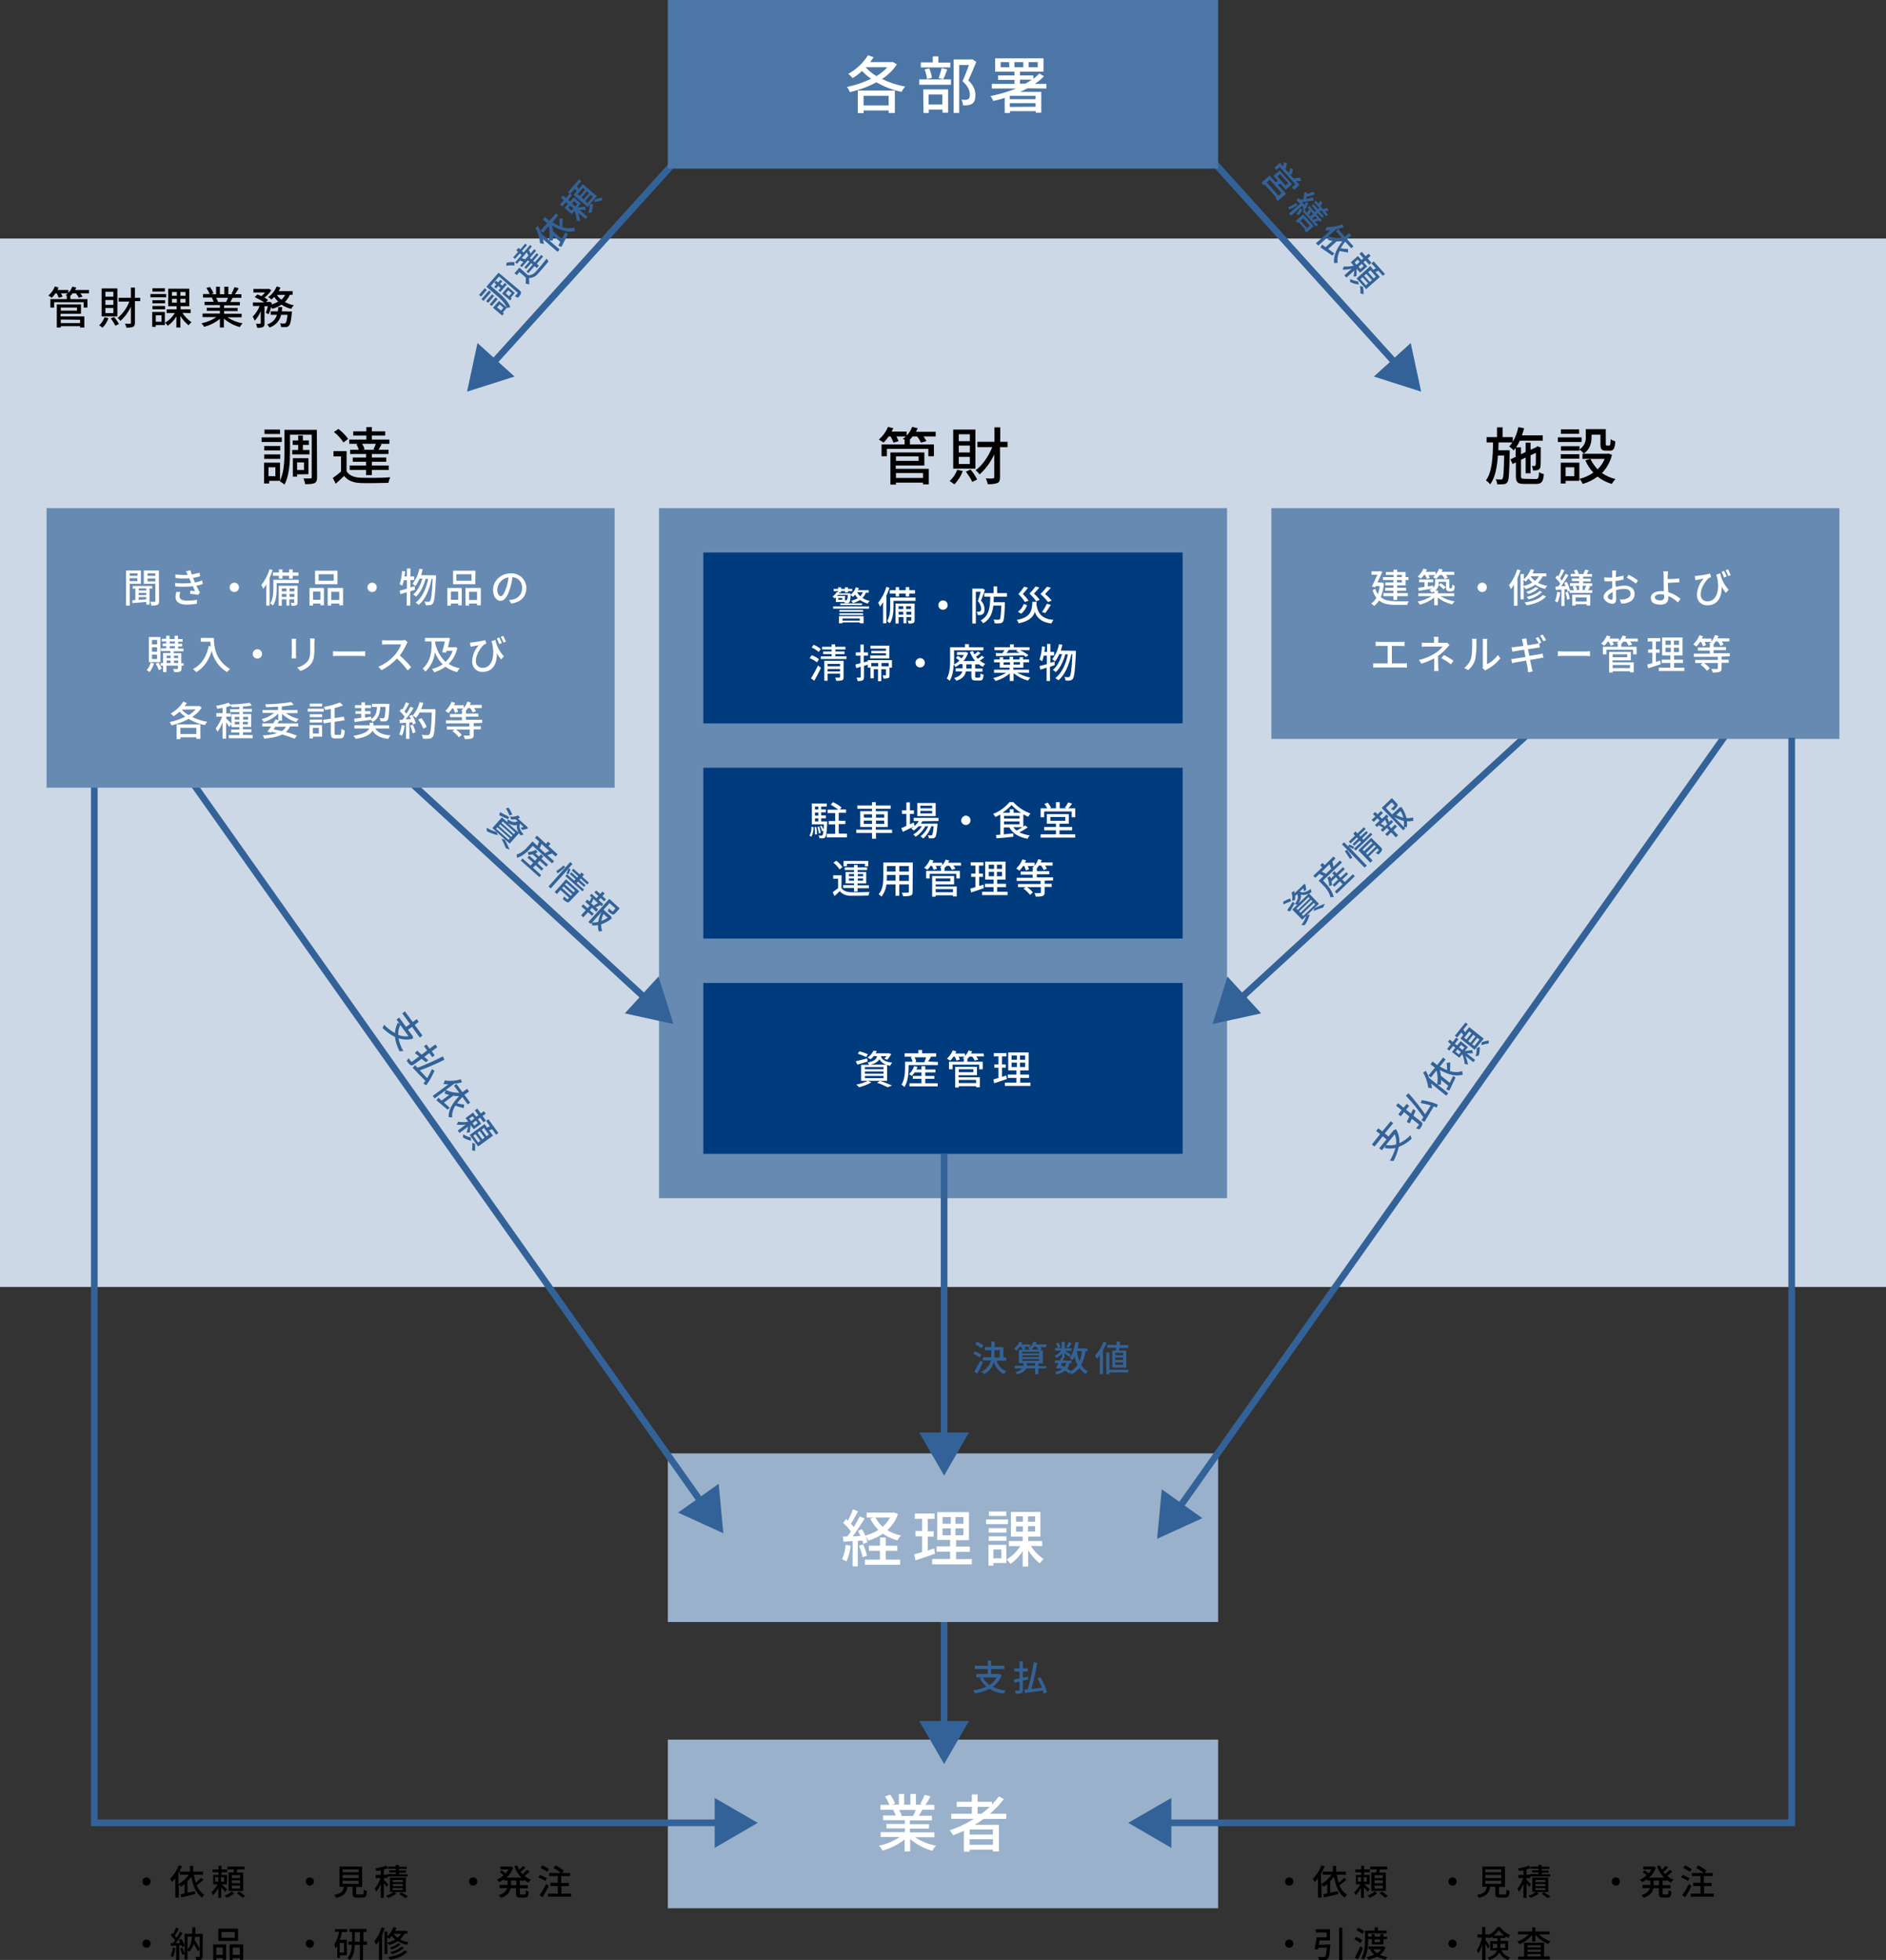 <?xml version="1.0" encoding="utf-8"?>
<!-- Generator: Adobe Illustrator 19.1.0, SVG Export Plug-In . SVG Version: 6.00 Build 0)  -->
<svg version="1.1" id="レイヤー_1" xmlns="http://www.w3.org/2000/svg" xmlns:xlink="http://www.w3.org/1999/xlink" x="0px"
	 y="0px" width="850px" height="883.3px" viewBox="127 -21.5 850 883.3" style="enable-background:new 127 -21.5 850 883.3;"
	 xml:space="preserve">
<rect x="127" y="-21.5" width="850" height="883.3" fill="#333333" stroke="none"/>
<style type="text/css">
	.st0{fill:#99B1CB;}
	.st1{fill:#CCD8E5;}
	.st2{fill:none;stroke:#336298;stroke-width:3;stroke-miterlimit:10;}
	.st3{fill:#336298;}
	.st4{fill:#FFFFFF;}
	.st5{fill:#668AB2;}
	.st6{fill:#003B7E;}
	.st7{fill:#4C76A5;}
</style>
<title>先輩職員の声</title>
<rect x="428" y="762.5" class="st0" width="248" height="76"/>
<rect x="127" y="86" class="st1" width="850" height="472.5"/>
<polyline class="st2" points="169.5,311 169.5,800 452.4,800 "/>
<polygon class="st3" points="449.1,811.3 468.5,800 449.1,788.8 "/>
<path class="st4" d="M539.4,806.5c2.9,1.9,6.1,3.2,9.5,3.8c-0.7,0.7-1.3,1.5-1.7,2.3c-3.7-1-7.1-2.8-10-5.3v5.6h-2.5v-5.4
	c-2.9,2.3-6.3,4-9.9,5c-0.5-0.8-1-1.5-1.7-2.2c3.4-0.7,6.6-2,9.4-3.9h-8.6v-2.2h10.9v-1.7h-8.3v-2h8.3v-1.7H525v-2.1h5.7
	c-0.3-0.9-0.7-1.7-1.2-2.5l0.7-0.1h-6.4v-2.2h4.1c-0.6-1.3-1.2-2.6-2-3.8l2.3-0.8c0.9,1.2,1.7,2.6,2.2,4l-1.4,0.5h3.1v-4.8h2.4v4.8
	h2.8v-4.8h2.5v4.8h3l-1.1-0.3c0.8-1.3,1.5-2.7,2-4.1l2.7,0.7c-0.7,1.3-1.5,2.6-2.3,3.8h4v2.2h-5.4c-0.5,1-1.1,1.9-1.6,2.7h5.9v2.1
	h-9.9v1.7h8.6v2h-8.6v1.7h11v2.2L539.4,806.5z M532.2,794.2c0.5,0.8,0.9,1.6,1.2,2.5l-0.8,0.2h5.9c0.5-0.9,0.9-1.8,1.2-2.7H532.2z"
	/>
<path class="st4" d="M570.2,798.3c-1.3,1-2.6,1.8-3.9,2.6h10.9v12h-2.7v-0.8h-10.5v0.9h-2.6v-9.4c-1.6,0.7-3.2,1.4-4.8,2
	c-0.5-0.8-1-1.5-1.6-2.2c3.8-1.3,7.5-3,10.9-5.2h-10.2v-2.3h9.3v-3.1h-6.8v-2.3h6.8v-3.3h2.6v3.3h6.5v1.2c1.1-1.1,2.1-2.3,3.1-3.6
	l2.2,1.2c-1.8,2.4-3.9,4.6-6.2,6.6h7.3v2.3L570.2,798.3z M574.5,803h-10.5v2.3h10.5V803z M574.5,809.9v-2.5h-10.5v2.5H574.5z
	 M569.4,795.9c1.3-1,2.5-2,3.7-3.1h-5.5v3.1H569.4z"/>
<line class="st2" x1="552.5" y1="702" x2="552.5" y2="757.4"/>
<polygon class="st3" points="541.3,754.1 552.5,773.5 563.7,754.1 "/>
<rect x="428" y="633.5" class="st0" width="248" height="76"/>
<rect x="424" y="207.5" class="st5" width="256" height="311"/>
<rect x="444" y="227.5" class="st6" width="216" height="77"/>
<path d="M548.6,175.2h-5.4c0.5,0.7,1,1.4,1.3,2.1l-2.4,0.7c-0.5-1-1.1-2-1.8-2.8h-2c-0.4,0.5-0.9,1.1-1.3,1.5h0.1v2.1h10.8v5.3h-2.5
	v-3.3h-18.7v3.3h-2.4v-5.3h10.4v-2.1h0.1l-0.9-0.4c0.5-0.3,0.9-0.7,1.3-1.1h-4.2c0.4,0.7,0.7,1.4,1,2.1l-2.3,0.7
	c-0.4-1-0.8-1.9-1.3-2.8h-0.9c-0.7,1-1.5,2-2.3,2.8c-0.7-0.5-1.4-1-2.1-1.4c1.8-1.6,3.2-3.5,4.1-5.7l2.4,0.6c-0.2,0.5-0.5,1-0.8,1.5
	h6.8v1.8c1.1-1.1,2-2.5,2.5-3.9l2.5,0.6c-0.2,0.5-0.5,1.1-0.8,1.6h8.9V175.2z M530.8,189.8h14.8v7H543v-0.8h-12.2v0.9h-2.5v-14.5
	h15.3v5.9h-12.9V189.8z M530.8,184.2v2H541v-2H530.8z M530.8,191.7v2.2H543v-2.2H530.8z"/>
<path d="M560.9,190.8c-0.8,2.2-2.1,4.3-3.8,6c-0.7-0.6-1.4-1.1-2.1-1.5c1.5-1.4,2.7-3.1,3.4-5.1L560.9,190.8z M566.6,189.7h-10
	v-17.6h10V189.7z M564.1,174.2h-5v3.1h5V174.2z M564.1,179.3h-5v3.1h5V179.3z M564.1,184.4h-5v3.2h5V184.4z M564.4,190.1
	c1.2,1.4,2.2,2.9,3,4.5l-2.2,1.1c-0.8-1.7-1.8-3.2-2.9-4.6L564.4,190.1z M581,180h-3.3v13.6c0,1.4-0.3,2.2-1.2,2.6
	c-1.4,0.4-2.8,0.6-4.3,0.5c-0.2-0.9-0.5-1.7-0.9-2.6c1.5,0.1,2.8,0.1,3.2,0s0.6-0.1,0.6-0.6v-10.2c-1.6,3.4-3.8,6.5-6.6,9
	c-0.5-0.7-1.1-1.3-1.8-1.9c3-2.1,5.8-6.2,7.5-10.4h-6.7v-2.4h7.7v-6.5h2.6v6.5h3.3V180z"/>
<path d="M167.1,110.7h-3.9c0.4,0.5,0.7,1,1,1.5l-1.7,0.5c-0.3-0.7-0.8-1.4-1.3-2h-1.5c-0.3,0.4-0.6,0.8-1,1.1l0,0v1.5h7.7v3.8h-1.7
	v-2.4h-13.3v2.4h-1.7v-3.8h7.4v-1.5h0.1c-0.2-0.1-0.5-0.2-0.6-0.3c0.3-0.2,0.6-0.5,0.9-0.8h-3c0.3,0.5,0.5,1,0.7,1.5l-1.7,0.5
	c-0.3-0.7-0.6-1.4-0.9-2H152c-0.5,0.7-1,1.4-1.7,2c-0.5-0.4-1-0.7-1.5-1c1.3-1.1,2.3-2.5,2.9-4.1l1.7,0.5c-0.2,0.4-0.3,0.7-0.5,1.1
	h4.9v1.3c0.8-0.8,1.4-1.8,1.8-2.8l1.8,0.4c-0.2,0.4-0.4,0.8-0.6,1.1h6.3V110.7z M154.4,121.1h10.6v5h-1.9v-0.6h-8.7v0.6h-1.8v-10.4
	h10.9v4.2h-9.2V121.1z M154.4,117.1v1.4h7.3v-1.4L154.4,117.1z M154.4,122.5v1.6h8.7v-1.5L154.4,122.5z"/>
<path d="M175.9,121.9c-0.6,1.6-1.5,3.1-2.7,4.3c-0.5-0.4-1-0.8-1.5-1.1c1.1-1,1.9-2.2,2.4-3.6L175.9,121.9z M179.9,121.1h-7.1v-12.6
	h7.1V121.1z M178.1,110h-3.6v2.2h3.6V110z M178.1,113.7h-3.6v2.2h3.6V113.7z M178.1,117.3h-3.6v2.3h3.6V117.3z M178.4,121.4
	c0.9,1,1.6,2,2.2,3.1l-1.6,0.8c-0.6-1.2-1.3-2.3-2.1-3.3L178.4,121.4z M190.2,114.2h-2.4v9.7c0,1-0.2,1.5-0.8,1.9
	c-1,0.3-2,0.4-3,0.4c-0.1-0.6-0.4-1.2-0.7-1.8c1,0,2,0,2.3,0c0.3,0,0.4-0.1,0.4-0.4v-7.3c-1.1,2.4-2.7,4.6-4.7,6.4
	c-0.4-0.5-0.8-0.9-1.3-1.3c2.4-2,4.2-4.5,5.3-7.4h-4.8v-1.7h5.5v-4.6h1.8v4.6h2.4V114.2z"/>
<path d="M201.9,112.5h-7.1v-1.5h7.1V112.5z M201.4,125h-4.2v0.8h-1.6v-6.7h5.7V125z M201.4,115.2h-5.7v-1.4h5.7V115.2z M195.7,116.4
	h5.7v1.5h-5.7V116.4z M201.3,109.9h-5.6v-1.5h5.6L201.3,109.9z M197.2,120.6v2.9h2.6v-2.9L197.2,120.6z M209.2,119.5
	c1.1,1.7,2.5,3.1,4.1,4.2c-0.5,0.4-0.9,0.9-1.3,1.4c-1.5-1.2-2.7-2.6-3.7-4.2v5.2h-1.8v-5c-1,1.7-2.3,3.1-3.9,4.2
	c-0.4-0.5-0.8-1-1.2-1.4c1.8-1,3.3-2.5,4.4-4.3h-3.7v-1.7h4.5v-1.4h-3.8v-7.9h9.5v7.9h-3.9v1.4h4.5v1.7L209.2,119.5z M204.5,111.8
	h2.2v-1.7h-2.2L204.5,111.8z M204.5,114.9h2.2v-1.7h-2.2L204.5,114.9z M210.6,110.1h-2.3v1.7h2.3L210.6,110.1z M210.6,113.2h-2.3
	v1.7h2.3L210.6,113.2z"/>
<path d="M229.5,121.5c2.1,1.4,4.4,2.3,6.8,2.7c-0.5,0.5-0.9,1.1-1.2,1.7c-2.6-0.7-5.1-2-7.2-3.8v4h-1.8v-3.9
	c-2.1,1.7-4.5,2.9-7.1,3.6c-0.3-0.6-0.8-1.1-1.2-1.6c2.4-0.5,4.7-1.4,6.7-2.8h-6.2v-1.6h7.8v-1.2h-5.9v-1.4h5.9v-1.2h-6.9v-1.5h4.1
	c-0.2-0.6-0.5-1.2-0.8-1.8l0.5-0.1h-4.5v-1.6h3c-0.4-0.9-0.9-1.9-1.5-2.7l1.6-0.5c0.6,0.9,1.2,1.8,1.6,2.9l-1,0.4h2.2v-3.4h1.7v3.4
	h2v-3.4h1.8v3.4h2.2l-0.8-0.2c0.6-1,1-2,1.4-3l1.9,0.5c-0.5,0.9-1.1,1.8-1.7,2.7h2.9v1.6h-3.9c-0.4,0.7-0.8,1.3-1.1,1.9h4.3v1.5
	h-7.1v1.2h6.1v1.4h-6.1v1.2h7.9v1.6L229.5,121.5z M224.4,112.7c0.4,0.6,0.6,1.2,0.9,1.8l-0.6,0.1h4.2c0.3-0.6,0.6-1.3,0.9-1.9H224.4
	z"/>
<path d="M257.6,111.4c-0.5,1.2-1.3,2.3-2.2,3.2c1.2,0.7,2.6,1.2,4,1.5c-0.5,0.5-0.8,1-1.2,1.6c-1.5-0.4-3-1-4.3-1.9
	c-1.3,0.8-2.7,1.5-4.2,1.9c-0.1-0.3-0.3-0.6-0.5-0.8c-0.3,1.1-0.7,2.2-1.1,3.2l-1.3-0.6c0.4-1,0.7-2,0.9-3h-1.5v7.7
	c0,0.9-0.1,1.4-0.7,1.7c-0.9,0.3-1.7,0.4-2.6,0.3c-0.1-0.6-0.3-1.2-0.5-1.8c0.8,0,1.6,0,1.8,0c0.2,0,0.3-0.1,0.3-0.3v-5.4
	c-0.6,1.6-1.5,3.1-2.7,4.3c-0.2-0.6-0.6-1.2-0.9-1.8c1.4-1.4,2.4-3,3.1-4.8H241v-1.6h5.1c-1.3-0.9-2.8-1.7-4.3-2.4l1.2-1.2
	c0.6,0.2,1.2,0.5,1.8,0.8c0.6-0.5,1.2-1.1,1.7-1.7h-5.3v-1.6h6.6l0.3-0.1l1.2,0.7c-0.9,1.3-1.9,2.4-3.1,3.3c0.6,0.3,1.1,0.7,1.6,1.1
	l-0.9,0.9h1.2l0.3-0.1l1.1,0.4c-0.1,0.3-0.1,0.5-0.2,0.8c1.1-0.3,2.1-0.7,3.1-1.3c-0.7-0.6-1.3-1.3-1.8-2.1
	c-0.4,0.4-0.8,0.8-1.2,1.2c-0.5-0.4-1-0.8-1.5-1.1c1.7-1.2,3-2.9,3.8-4.8l1.7,0.5c-0.2,0.5-0.5,1.1-0.8,1.6h6.3v1.6L257.6,111.4z
	 M258.6,118.9c0,0,0,0.5-0.1,0.7c-0.3,3.6-0.7,5.1-1.3,5.7c-0.4,0.4-0.8,0.6-1.3,0.6c-0.7,0-1.5,0-2.2,0c-0.1-0.6-0.2-1.2-0.5-1.7
	c0.8,0.1,1.5,0.1,1.9,0.1c0.2,0,0.5-0.1,0.6-0.2c0.3-0.3,0.6-1.3,0.9-3.7h-2.9c-0.6,2.7-2.6,4.8-5.2,5.7c-0.3-0.5-0.7-1-1.1-1.4
	c2.1-0.6,3.8-2.2,4.4-4.3H249v-1.6h3.2c0.1-0.6,0.2-1.2,0.2-1.9h1.8c-0.1,0.7-0.1,1.3-0.2,1.9L258.6,118.9z M251.8,111.4
	c0.5,0.8,1.2,1.6,2,2.2c0.7-0.6,1.3-1.4,1.7-2.2H251.8z"/>
<path d="M254,177.7h-9.1v-2.1h9.1V177.7z M269.9,193.6c0,1.4-0.3,2.2-1.1,2.6s-2.2,0.5-4.3,0.5c-0.1-0.9-0.4-1.7-0.7-2.6
	c1.4,0.1,2.7,0,3.1,0c0.4,0,0.6-0.1,0.6-0.5v-19.2h-9.8v7.9c0,4.3-0.3,10.6-2.5,14.6c-0.6-0.6-1.3-1-2-1.4l0.2-0.3h-5.1v1.2H246V187
	h7.2v8.1c1.8-3.7,2-8.8,2-12.8v-10.1h14.6L269.9,193.6z M253.3,181.5h-7.2v-2h7.2V181.5z M246.1,183.3h7.2v2h-7.2V183.3z
	 M253.2,174.1h-7v-2h7V174.1z M251.1,189.1h-3.1v4h3.1V189.1z M261.4,181.3V179h-2.5v-2h2.5v-2.2h2.1v2.2h2.7v2h-2.7v2.3h3v2h-7.8
	v-2H261.4z M260.9,192.3v1H259V185h7v7.2L260.9,192.3z M260.9,186.9v3.4h3.1v-3.4H260.9z"/>
<path d="M283.2,190.9c1.2,1.9,3.4,2.8,6.5,2.9s9.7,0.1,13.2-0.2c-0.4,0.8-0.7,1.7-0.8,2.5c-3.2,0.1-9.2,0.2-12.4,0.1
	c-3.5-0.1-5.9-1.1-7.6-3.2c-1.2,1.1-2.4,2.3-3.8,3.5l-1.3-2.6c1.3-0.9,2.5-1.8,3.7-2.9v-6.8h-3.4v-2.4h5.9L283.2,190.9z
	 M281.8,177.9c-1.2-1.8-2.6-3.4-4.3-4.7l2-1.4c1.7,1.3,3.2,2.8,4.4,4.5L281.8,177.9z M288.8,178.5h-4.4v-1.9h7.7v-1.8h-5.9v-1.9h5.9
	V171h2.5v1.9h6v1.9h-6v1.8h7.9v1.9H298l1,0.2c-0.5,0.9-1,1.8-1.4,2.5h4.5v1.9h-7.5v1.6h6.5v1.9h-6.5v1.7h7.6v2h-7.6v2.3H292v-2.3
	h-7.4v-2h7.4v-1.7h-6v-1.9h6v-1.6h-7.2v-1.9h3.9c-0.3-0.9-0.6-1.7-1.1-2.5L288.8,178.5z M295.3,181c0.4-0.8,0.8-1.6,1.1-2.5h-6.2
	c0.5,0.8,0.9,1.6,1.1,2.5l-1,0.2h5.8L295.3,181z"/>
<path d="M819.1,194.4c1.2,0,1.4-0.5,1.5-3.1c0.7,0.4,1.4,0.7,2.2,0.9c-0.3,3.4-1,4.4-3.5,4.4h-5.3c-3,0-3.8-0.7-3.8-3.5v-6.2
	l-1.5,0.7l-1-2.1l2.4-1.1v-4c-0.3,0.4-0.6,0.7-0.9,1.1c-0.6-0.7-1.3-1.3-2-1.8c0.5-0.6,1-1.1,1.4-1.8h-6.2c0,1.2-0.1,2.3-0.1,3.5
	h5.1c0,0,0,0.8,0,1.1c-0.2,9.1-0.3,12.3-1,13.2c-0.3,0.6-1,1-1.7,1c-1,0.1-1.9,0.1-2.9,0.1c-0.1-0.8-0.3-1.6-0.7-2.3
	c1,0.1,1.9,0.1,2.3,0.1c0.3,0.1,0.7-0.1,0.8-0.4c0.4-0.6,0.6-3.2,0.7-10.4h-2.8c-0.4,5.2-1.2,9.9-3.5,13c-0.5-0.7-1.2-1.3-1.9-1.8
	c2.8-3.8,3.1-10.4,3.2-17.1h-2.9v-2.4h4.7v-4.4h2.5v4.4h4.6v2.1c1.2-2,2-4.2,2.5-6.6l2.6,0.5c-0.3,1.1-0.6,2.2-1,3.2h9.4v2.4H812
	c-0.5,1-1.1,2.1-1.7,3h2.2v3.1l2.1-1V178h2.2v3.2l2.5-1.1l0.2-0.2l0.4-0.3l1.6,0.6l-0.1,0.4c0,4,0,7.2-0.1,8c0,0.8-0.5,1.5-1.2,1.7
	c-0.7,0.2-1.4,0.3-2.2,0.2c-0.1-0.7-0.2-1.4-0.5-2c0.4,0,1,0,1.2,0s0.4-0.1,0.5-0.5s0.1-2.4,0.1-5.4l-2.4,1.1v8.1h-2.2v-7.1l-2.1,1
	v7.3c0,1.1,0.2,1.3,1.7,1.3L819.1,194.4z"/>
<path d="M839.8,177.7h-10.7v-2.1h10.7V177.7z M838.8,195.2h-6.2v1.2h-2.2V187h8.4V195.2z M838.8,181.1c2-1.3,3.1-3.5,2.9-5.9v-3.3h9
	v6.6c0,0.6,0.1,0.8,0.5,0.8h1.1c0.4,0,0.5-0.4,0.6-2.9c0.6,0.5,1.4,0.8,2.1,1c-0.2,3.3-0.8,4.2-2.4,4.2h-1.8c-1.9,0-2.5-0.6-2.5-2.9
	v-4.3h-4v1c0,2.5-0.6,5.6-3.5,7.5C840.2,182.2,839.6,181.6,838.8,181.1l0.1,0.5h-8.4v-2h8.4L838.8,181.1z M830.4,183.2h8.4v2h-8.4
	V183.2z M838.7,174h-8.2v-2h8.2V174z M832.6,189.1v4h3.9v-4H832.6z M853.5,183.5c-0.8,3.1-2.3,5.9-4.5,8.2c1.9,1.3,3.9,2.2,6.1,2.7
	c-0.7,0.7-1.2,1.4-1.7,2.2c-2.3-0.7-4.5-1.8-6.4-3.3c-2,1.5-4.3,2.6-6.7,3.3c-0.4-0.8-0.8-1.6-1.4-2.3c2.2-0.5,4.3-1.5,6.2-2.8
	c-1.5-1.6-2.7-3.5-3.6-5.5l2.3-0.7c0.8,1.8,1.9,3.3,3.2,4.7c1.4-1.3,2.5-2.9,3.2-4.7h-10V183h11.2l0.5-0.1L853.5,183.5z"/>
<line class="st2" x1="654.5" y1="30" x2="756.7" y2="143.1"/>
<polygon class="st3" points="746.2,148.2 767.5,155 762.8,133.1 "/>
<line class="st2" x1="450.5" y1="30" x2="348.3" y2="143.1"/>
<polygon class="st3" points="342.2,133.1 337.5,155 358.9,148.2 "/>
<line class="st2" x1="822.5" y1="303" x2="685.4" y2="429.1"/>
<polygon class="st3" points="680.2,418.6 673.5,440 695.4,435.2 "/>
<line class="st2" x1="909.5" y1="303" x2="657.8" y2="658.9"/>
<polygon class="st3" points="650.6,649.7 648.5,672 668.9,662.7 "/>
<line class="st2" x1="192" y1="300.5" x2="443.7" y2="656.4"/>
<polygon class="st3" points="432.6,660.2 453,669.5 450.9,647.2 "/>
<line class="st2" x1="281.5" y1="303" x2="418.6" y2="429.1"/>
<polygon class="st3" points="408.6,435.2 430.5,440 423.8,418.6 "/>
<rect x="428" y="-21.5" class="st7" width="248" height="76"/>
<path class="st4" d="M531.2,7.5c-1.7,2.6-4,4.9-6.7,6.6c3.3,1.6,6.9,2.8,10.5,3.4c-0.7,0.7-1.2,1.5-1.7,2.4c-4-0.8-7.8-2.3-11.3-4.3
	c-3.8,2-7.8,3.5-12,4.4c-0.3-0.8-0.7-1.6-1.3-2.3c3.8-0.8,7.4-2,10.9-3.7c-1.5-1-2.8-2.2-4.1-3.5c-1.3,1.2-2.7,2.3-4.2,3.2
	c-0.6-0.7-1.3-1.3-2-1.9c3.6-2,6.7-4.9,8.9-8.4l2.5,0.9c-0.5,0.7-1,1.5-1.5,2.2h9.7l0.4-0.1L531.2,7.5z M513.6,19.3h16.7v10.1h-2.8
	v-1.1h-11.3v1.2h-2.6V19.3z M516.2,21.7V26h11.3v-4.3H516.2z M517.2,8.9c1.4,1.5,3,2.8,4.8,3.9c1.8-1.1,3.5-2.4,4.9-4h-9.6
	L517.2,8.9z"/>
<path class="st4" d="M541.3,14.3h14.3v2.4h-14.3V14.3z M555.3,8.9H542V6.6h5.4V3.9h2.5v2.8h5.4V8.9z M543.1,18.8h11.2v10.5h-2.5
	v-1.4h-6.2v1.5h-2.4L543.1,18.8z M544.8,14.1c-0.2-1.5-0.5-2.9-1.1-4.3l2.1-0.5c0.6,1.4,1,2.8,1.2,4.3L544.8,14.1z M545.5,21.1v4.5
	h6.2v-4.5H545.5z M550,13.7c0.6-1.5,1-3,1.4-4.5l2.5,0.6c-0.6,1.6-1.2,3.3-1.8,4.4L550,13.7z M567,6.4c-1.1,2.7-2.4,5.9-3.6,8.3
	c2.6,2.5,3.2,4.7,3.2,6.6s-0.4,3.2-1.4,3.9c-0.6,0.4-1.2,0.6-1.9,0.7c-0.8,0.1-1.5,0.1-2.3,0.1c0-0.9-0.3-1.8-0.7-2.6
	c0.6,0.1,1.3,0.1,1.9,0.1c0.4,0,0.8-0.1,1.1-0.3c0.6-0.3,0.8-1.1,0.8-2.1c0-1.6-0.7-3.7-3.3-6c1-2.2,2.1-5.1,2.9-7.3h-4.4v21.6h-2.5
	V5.3h8l0.4-0.1L567,6.4z"/>
<path class="st4" d="M590,18.3c-1.1,0.6-2.1,1.1-3.2,1.6h9.5v9.4h-2.5v-0.7h-11.6v0.8h-2.4v-6.8c-1.7,0.6-3.4,1-5.1,1.4
	c-0.4-0.8-0.8-1.5-1.3-2.2c3.9-0.8,7.8-1.9,11.5-3.4H574v-2.1h10.2v-1.8h-7.4v-2h7.4v-1.7h-8.7v-6h21.8v6h-10.6v1.7h6v1.5
	c1-0.7,1.9-1.5,2.7-2.4l2.1,1.3c-1.3,1.3-2.6,2.4-4.1,3.4h5.2v2.1L590,18.3z M581.8,6.5H578v2.3h3.9L581.8,6.5z M593.7,21.7h-11.6
	v1.5h11.6V21.7z M593.7,26.6V25h-11.6v1.7L593.7,26.6z M584.2,8.8h4V6.5h-4V8.8z M589.1,16.2c1-0.5,1.9-1.1,2.9-1.8h-5.3v1.8
	L589.1,16.2z M590.6,8.8h4.1V6.5h-4.1V8.8z"/>
<path class="st4" d="M510.4,675.1c-0.3,2.5-0.9,4.9-1.9,7.1c-0.6-0.4-1.3-0.7-2-1c0.9-2.1,1.5-4.3,1.6-6.5L510.4,675.1z
	 M513.6,672.9v11.5h-2.3v-11.4c-1.5,0.1-3,0.2-4.2,0.3l-0.2-2.3l2-0.1c0.5-0.7,1.1-1.4,1.6-2.2c-1-1.4-2.2-2.7-3.5-3.9l1.3-1.7
	c0.3,0.2,0.5,0.4,0.8,0.7c0.9-1.6,1.7-3.3,2.3-5.1l2.3,0.9c-1,1.9-2.1,4-3.2,5.6c0.5,0.5,0.9,1,1.3,1.5c1-1.7,2-3.4,2.7-4.8l2.2,1
	c-1.6,2.5-3.6,5.6-5.4,8c1.1,0,2.3-0.1,3.5-0.2c-0.4-0.8-0.8-1.6-1.1-2.3l1.8-0.7c1.1,1.8,2,3.7,2.5,5.8l-1.9,0.8
	c-0.1-0.5-0.3-1-0.4-1.5L513.6,672.9z M516,674.5c0.7,1.6,1.3,3.3,1.8,5.1l-2,0.7c-0.4-1.8-0.9-3.5-1.7-5.1L516,674.5z M531.7,660.8
	c-0.9,2.8-2.6,5.3-4.8,7.3c1.9,1.2,4,2,6.2,2.4c-0.6,0.6-1.2,1.4-1.6,2.2c-2.4-0.6-4.6-1.6-6.6-3c-2,1.4-4.2,2.4-6.5,3.1
	c-0.4-0.8-0.9-1.5-1.5-2.2c2.1-0.6,4.1-1.4,6-2.6c-1.5-1.5-2.8-3.2-3.7-5.1l1.5-0.5h-3.1v-2.2h11.8l0.5-0.1L531.7,660.8z
	 M526.2,681.4h6.5v2.3h-15.9v-2.3h6.8v-4h-5v-2.3h5v-3.7h2.6v3.7h5.2v2.3h-5.2L526.2,681.4z M521.6,662.4c0.8,1.6,1.9,3,3.2,4.2
	c1.4-1.2,2.5-2.6,3.3-4.2H521.6z"/>
<path class="st4" d="M548.4,678.7c-3,1.1-6.3,2.2-8.8,3L539,679c1-0.3,2.2-0.6,3.6-1v-7.1h-3v-2.4h3V663h-3.3v-2.4h8.9v2.4h-3.1v5.6
	h2.7v2.4h-2.7v6.3c1-0.3,2-0.6,2.9-1L548.4,678.7z M565,681.1v2.4h-17.9v-2.4h8.1v-3.3h-6.1v-2.4h6.1v-2.9h-5.8V660h14.3v12.6h-5.8
	v2.9h6.2v2.4h-6.2v3.3L565,681.1z M551.8,665.2h3.7v-3h-3.7V665.2z M551.8,670.4h3.7v-3.1h-3.7V670.4z M561.2,662.2h-3.6v3h3.6
	V662.2z M561.2,667.3h-3.6v3.1h3.6V667.3z"/>
<path class="st4" d="M581.3,665.4h-9.9v-2.1h9.9V665.4z M580.6,682.9h-5.9v1.2h-2.2v-9.4h8L580.6,682.9z M580.6,669.2h-8v-2h8V669.2
	z M572.6,670.9h8v2h-8V670.9z M580.5,661.7h-7.8v-2h7.8V661.7z M574.7,676.8v4h3.6v-4H574.7z M591.6,675.2c1.5,2.4,3.5,4.4,5.8,5.9
	c-0.7,0.6-1.3,1.3-1.8,2c-2.1-1.7-3.8-3.7-5.2-5.9v7.3h-2.5v-7c-1.4,2.3-3.3,4.3-5.5,5.8c-0.5-0.7-1.1-1.4-1.7-2
	c2.5-1.5,4.6-3.5,6.1-6h-5.1v-2.3h6.2v-2h-5.3v-11.1h13.3v11.1h-5.5v2h6.3v2.3L591.6,675.2z M584.9,664.3h3.1v-2.4h-3.1L584.9,664.3
	z M584.9,668.8h3.1v-2.4h-3.1L584.9,668.8z M593.5,661.9h-3.2v2.4h3.2V661.9z M593.5,666.3h-3.2v2.4h3.2V666.3z"/>
<path class="st4" d="M517.3,245.4c-0.3,1-0.9,1.8-1.6,2.6c1,0.6,2.1,1.1,3.3,1.3c-0.4,0.3-0.7,0.7-0.9,1.2c-1.3-0.3-2.5-0.9-3.5-1.6
	c-1,0.6-2.1,1.1-3.2,1.4c-0.2-0.4-0.5-0.8-0.8-1.1c1.1-0.2,2.1-0.6,3-1.1c-0.5-0.5-0.9-1-1.2-1.6c-0.3,0.4-0.6,0.7-1,1
	c-0.3-0.3-0.6-0.6-1-0.8c-0.1,2-0.3,2.9-0.6,3.2c-0.2,0.3-0.5,0.4-0.9,0.4c-0.4,0-0.8,0-1.2,0c0-0.2-0.1-0.3-0.1-0.5h-3.9v-2.1
	c-0.2,0.2-0.4,0.3-0.6,0.5c-0.2-0.3-0.5-0.6-0.9-0.9c0.8-0.5,1.5-1.2,1.9-2l0.6,0.1v-0.5h-2v-1h2v-0.7h1.4v0.7h1.7v-0.7h1.4v0.7h1.9
	v1h-1.9v0.6h-1.4v-0.6H506v0.6h-0.7c-0.1,0.1-0.1,0.3-0.2,0.4h5.2c0,0,0,0.3,0,0.5v0.2c1.1-0.9,2-2.1,2.4-3.4l1.4,0.3
	c-0.1,0.3-0.3,0.7-0.5,1h4.9v1.1H517.3z M502.5,251.8h16.2v1h-16.2V251.8z M507.8,249c0.2,0,0.3,0,0.5,0c0.1,0,0.3,0,0.4-0.1
	c0.3-0.7,0.4-1.5,0.4-2.3h-4.4c-0.1,0.2-0.3,0.4-0.5,0.5h3.7L507.8,249z M506.6,248h-1.8v0.8h1.8V248z M505.1,256.2h11.1v3.2h-1.7
	v-0.4h-7.8v0.4h-1.6L505.1,256.2z M516,254.2h-10.7v-0.8H516V254.2z M505.3,254.9H516v0.8h-10.7V254.9z M515.5,250.4v0.8h-9.8v-0.8
	H515.5z M506.7,257.2v1h7.8v-1H506.7z M513.3,245.4c0.4,0.7,0.8,1.3,1.4,1.8c0.5-0.5,0.9-1.1,1.2-1.8H513.3z"/>
<path class="st4" d="M527.9,243.4c-0.4,1.2-0.9,2.4-1.4,3.5v12.5H525v-9.5c-0.4,0.7-0.9,1.4-1.4,2c-0.2-0.6-0.5-1.2-0.8-1.8
	c1.7-2.1,2.9-4.5,3.7-7.1L527.9,243.4z M539.6,249.3h-9.9v2.4c0,2.3-0.2,5.6-1.7,7.7c-0.4-0.4-0.8-0.7-1.2-1c1.3-2,1.4-4.7,1.4-6.7
	v-3.9h11.4L539.6,249.3z M530.7,246H528v-1.5h2.7v-1.4h1.5v1.4h3v-1.4h1.6v1.4h2.6v1.5h-2.6v1.3h-1.6V246h-3v1.3h-1.5L530.7,246z
	 M539.2,258c0,0.7-0.1,1-0.6,1.3c-0.7,0.2-1.4,0.3-2.1,0.2c-0.1-0.4-0.2-0.9-0.4-1.3c0.6,0,1.2,0,1.4,0s0.2-0.1,0.2-0.2v-1.4h-2.2
	v2.8h-1.3v-2.8H532v2.9h-1.4v-9h8.6V258z M532,251.7v1.3h2.1v-1.3H532z M534.1,255.5v-1.3H532v1.3H534.1z M535.4,251.7v1.3h2.2v-1.3
	H535.4z M537.7,255.5v-1.3h-2.2v1.3H537.7z"/>
<path class="st4" d="M552,249.1c1.2,0,2.1,0.9,2.1,2.1s-0.9,2.1-2.1,2.1s-2.1-0.9-2.1-2.1l0,0C549.9,250.1,550.8,249.1,552,249.1z"
	/>
<path class="st4" d="M570.9,244.3c-0.5,1.5-1.2,3.5-1.8,4.9c1,1,1.6,2.4,1.6,3.9c0,1.1-0.2,1.8-0.8,2.2c-0.3,0.2-0.6,0.3-1,0.4
	c-0.4,0-0.8,0-1.3,0c0-0.5-0.2-1.1-0.4-1.5c0.3,0,0.7,0,1,0c0.2,0,0.4-0.1,0.6-0.2c0.3-0.3,0.4-0.7,0.4-1.1c0-1.3-0.6-2.5-1.5-3.5
	c0.5-1.3,0.9-3,1.3-4.2h-2.2v14.3h-1.6v-15.7h4.3l0.2-0.1L570.9,244.3z M574.9,247.4c0,0.9-0.1,1.7-0.1,2.5h5.1v0.7
	c-0.2,5.4-0.4,7.4-0.9,8.1c-0.3,0.4-0.8,0.7-1.3,0.7c-0.8,0.1-1.6,0.1-2.4,0c-0.1-0.6-0.2-1.1-0.5-1.7c0.9,0.1,1.8,0.1,2.1,0.1
	c0.2,0,0.5,0,0.7-0.2c0.3-0.4,0.5-2,0.7-6.2h-3.6c-0.4,3.4-1.5,6.3-4.6,8c-0.3-0.5-0.7-0.9-1.1-1.3c3.9-2.1,4.2-6,4.3-10.7h-2.7
	v-1.6h4.2v-3h1.6v3h4.4v1.6L574.9,247.4z"/>
<path class="st4" d="M594.2,249.7c0,0.4-0.1,0.8-0.1,1.2c0.7,4.3,2.6,6.5,7.7,7c-0.4,0.5-0.7,1-1,1.6c-4.2-0.6-6.3-2.2-7.4-5.2
	c-0.9,2.5-2.8,4.2-7.3,5.1c-0.2-0.6-0.5-1.1-0.9-1.5c6.3-1.2,6.9-3.9,7.1-8.2L594.2,249.7z M589.9,251.2c-0.5,1.5-1.4,2.9-2.7,3.9
	l-1.4-0.9c1.2-0.9,2.1-2.1,2.6-3.5L589.9,251.2z M588.9,249.8c-0.8-1.3-1.8-2.5-2.9-3.6c0.9-1,1.8-2.1,2.6-3.3l1.7,0.5
	c-0.7,1-1.5,1.9-2.3,2.8c0.9,0.9,1.8,1.9,2.6,3L588.9,249.8z M594,249.5c-0.9-1.3-1.9-2.4-3-3.5c1-1,1.9-2.1,2.7-3.2l1.7,0.5
	c-0.7,0.9-1.6,1.9-2.4,2.7c1,0.9,1.8,1.8,2.6,2.8L594,249.5z M599.3,249.8c-1-1.3-2.1-2.5-3.4-3.6c1.1-1,2.1-2.2,3-3.3l1.7,0.5
	c-0.8,1-1.8,1.9-2.6,2.8c1.1,0.9,2.1,1.9,3,3L599.3,249.8z M596.6,254.3c0.9-1.2,1.6-2.4,2.2-3.7l1.8,0.5c-0.8,1.3-1.6,2.5-2.5,3.7
	L596.6,254.3z"/>
<path class="st4" d="M495.2,277c-1-0.8-2.1-1.4-3.3-1.9l0.9-1.3c1.2,0.4,2.3,1,3.3,1.8L495.2,277z M492.5,284.2
	c1.2-1.9,2.2-3.8,3.2-5.8l1.3,1.1c-0.9,1.9-2,4-3,5.8L492.5,284.2z M496,272.3c-1-0.8-2-1.5-3.2-2l0.9-1.2c1.2,0.5,2.3,1.1,3.2,1.9
	L496,272.3z M508.5,274.3v1.2h-11.6v-1.2h4.9v-1h-3.8v-1.2h3.8v-0.9h-4.3V270h4.3v-1.1h1.6v1.1h4.6v1.2h-4.5v0.9h4.1v1.2h-4.1v1
	L508.5,274.3z M507.2,283.7c0,0.8-0.2,1.2-0.7,1.4c-0.9,0.2-1.8,0.3-2.6,0.2c-0.1-0.5-0.3-1-0.5-1.4c0.9,0,1.7,0,1.9,0
	s0.3-0.1,0.3-0.3v-1.5H500v3.2h-1.5v-9h8.7L507.2,283.7z M500,277.7v1.1h5.6v-1.1H500z M505.6,281.1v-1.1H500v1.1H505.6z"/>
<path class="st4" d="M518,276.5l0.2,1.5c-0.6,0.2-1.2,0.4-1.8,0.6v5c0,0.8-0.2,1.3-0.6,1.5c-0.7,0.3-1.5,0.4-2.3,0.3
	c-0.1-0.5-0.2-1.1-0.5-1.5c0.7,0,1.4,0,1.6,0c0.2,0,0.3,0,0.3-0.3V279l-2,0.6l-0.4-1.6c0.6-0.2,1.5-0.4,2.3-0.6V274h-2.1v-1.5h2.1
	v-3.5h1.5v3.5h1.9v1.5h-1.9v3L518,276.5z M529,279.4h-1.1v3.4c0,0.7-0.1,1.1-0.6,1.3c-0.7,0.2-1.4,0.3-2.1,0.2
	c-0.1-0.5-0.2-0.9-0.4-1.4c0.6,0,1.1,0,1.3,0s0.2,0,0.2-0.2v-2.6h-2.1v5.4h-1.5v-5.4h-1.9v4.1h-1.5v-4.8h-1.2V276H529V279.4z
	 M527.8,275.2h-8.6v-1.3h7.1v-1h-6.6v-1.1h6.6v-1h-7v-1.3h8.5L527.8,275.2z M522.8,278.8v-1.5h-3.1v1.5H522.8z M527.5,277.3h-3.2
	v1.5h3.2V277.3z"/>
<path class="st4" d="M541.7,275.1c1.2,0,2.1,0.9,2.1,2.1s-0.9,2.1-2.1,2.1s-2.1-0.9-2.1-2.1l0,0
	C539.6,276.1,540.5,275.1,541.7,275.1z"/>
<path class="st4" d="M566.5,277.9v1.9h3.3v1.4h-3.3v2.1c0,0.5,0.1,0.6,0.5,0.6h1.4c0.4,0,0.5-0.3,0.5-1.9c0.4,0.3,0.9,0.5,1.4,0.6
	c-0.2,2.1-0.5,2.6-1.8,2.6h-1.8c-1.5,0-1.9-0.5-1.9-2v-2.1h-2.5c-0.3,1.7-1.2,3.2-4.3,4.2c-0.3-0.5-0.6-0.9-1-1.2
	c2.5-0.8,3.4-1.8,3.7-3h-3v-1.4h3.1v-1.9h-1.2c-0.6,0.5-1.3,0.9-2,1.3c-0.2-0.4-0.5-0.8-0.8-1.1c-0.1,2.5-0.5,5.3-1.8,7.3
	c-0.4-0.4-0.8-0.7-1.3-1c1.4-2.4,1.5-5.7,1.5-8.2v-5.9h6.7v-1.4h1.8v1.4h6.5v1.4H557v4.5c0,0.5,0,1.1,0,1.8c0.9-0.4,1.7-1,2.4-1.7
	c-0.5-0.4-1.1-0.8-1.6-1.2l0.9-0.9c0.6,0.3,1.2,0.7,1.7,1.1c0.4-0.5,0.7-1,1-1.5h-3.1v-1.3h3.7l0.3-0.1l1,0.5
	c-0.5,1.3-1.1,2.5-2.1,3.6h5.3c-1-1.2-1.8-2.6-2.4-4.1l1.4-0.4c0.2,0.5,0.4,1,0.7,1.5c0.5-0.4,1.1-0.8,1.6-1.3l1.1,0.8
	c-0.6,0.6-1.3,1.1-2,1.5c0.2,0.3,0.5,0.7,0.8,1c0.6-0.4,1.3-0.9,1.8-1.4l1.1,0.8c-0.6,0.5-1.3,1-2,1.4c0.7,0.6,1.5,1.1,2.4,1.5
	c-0.4,0.4-0.7,0.8-1,1.3c-0.7-0.3-1.4-0.7-2-1.2v0.1L566.5,277.9z M564.9,277.9h-2.4v1.9h2.4V277.9z"/>
<path class="st4" d="M585.4,281.6c1.8,1.1,3.9,1.9,6,2.3c-0.4,0.4-0.8,0.8-1.1,1.3c-2.4-0.6-4.6-1.8-6.5-3.3v3.5h-1.7V282
	c-1.9,1.6-4,2.7-6.4,3.4c-0.3-0.5-0.6-0.9-1.1-1.3c2.1-0.5,4.1-1.3,5.9-2.4h-5.5v-1.4h7v-0.9h-4.4v-2.4h-2.6v-1.3h2.6v-1h1.5v1h2.9
	v-1.2h1.6v1.2h2.9v-1h1.6v1h2.7v1.3h-2.6v2.4h-4.5v0.9h7.1v1.4L585.4,281.6z M578.7,272.9c0.4-0.4,0.7-0.9,1-1.4h-4.5v-1.3h7v-1.3
	h1.7v1.3h7.1v1.3h-4.3c1.3,0.6,2.6,1.4,3.8,2.2l-1.1,0.9c-0.4-0.3-0.7-0.6-1.1-0.8c-4.5,0.2-9.2,0.3-12.4,0.4l-0.1-1.4L578.7,272.9z
	 M579.3,278.1h2.9v-1.1h-2.9V278.1z M581.6,271.5c-0.3,0.5-0.7,0.9-1,1.3c1.8,0,3.8-0.1,5.9-0.1c-0.5-0.3-1-0.5-1.5-0.8l0.6-0.5
	H581.6z M583.8,276.9v1.1h2.9v-1.1H583.8z"/>
<path class="st4" d="M602.3,278.3c-0.7,0.2-1.4,0.5-2.1,0.7v6.4h-1.5v-6l-2.8,0.9l-0.4-1.6c0.9-0.2,2-0.5,3.3-0.9V274h-1.4
	c-0.2,0.9-0.4,1.7-0.7,2.5c-0.4-0.3-0.8-0.5-1.2-0.8c0.7-1.9,1-3.9,1.1-5.9l1.4,0.2c-0.1,0.8-0.2,1.5-0.3,2.3h1.2v-3.6h1.5v3.6h1.7
	v1.6h-1.7v3.3l1.9-0.5L602.3,278.3z M611.9,271.8c0,0,0,0.6,0,0.8c-0.4,8.1-0.7,10.9-1.4,11.8c-0.3,0.5-0.8,0.7-1.3,0.8
	c-0.7,0.1-1.3,0.1-2,0c0-0.6-0.2-1.1-0.5-1.6c0.8,0.1,1.4,0.1,1.8,0.1c0.3,0,0.5-0.1,0.6-0.3c0.5-0.6,0.9-3.1,1.2-10h-0.5
	c-0.9,4.6-2.9,9.4-5.8,11.7c-0.4-0.4-0.9-0.7-1.4-1c2.9-2.1,4.8-6.4,5.7-10.7h-1.2c-0.8,3-2.3,6.3-4.3,8c-0.4-0.4-0.8-0.7-1.3-1
	c1.9-1.4,3.3-4.3,4.2-7.1h-1.3c-0.5,1.2-1.1,2.3-1.9,3.3c-0.4-0.3-0.8-0.7-1.3-1c1.6-2,2.6-4.3,3.1-6.8l1.5,0.3
	c-0.2,0.9-0.5,1.8-0.7,2.6L611.9,271.8z"/>
<rect x="444" y="324.5" class="st6" width="216" height="77"/>
<path class="st4" d="M491.8,355.1c0.7-1.2,1-2.6,0.9-4l1,0.2c0,1.5-0.3,3-1,4.3L491.8,355.1z M499.8,348.7c0,0,0,0.4,0,0.6
	c-0.2,4.4-0.4,6-0.9,6.5c-0.2,0.3-0.6,0.5-1,0.5c-0.5,0-1.1,0-1.6,0c0-0.5-0.2-0.9-0.4-1.3c0.4,0.1,0.9,0.1,1.3,0.1
	c0.2,0,0.4-0.1,0.5-0.2c0.3-0.6,0.4-1.3,0.4-2l-0.6,0.2c-0.2-0.8-0.5-1.6-0.9-2.3l0.7-0.2c0.3,0.6,0.6,1.2,0.9,1.8
	c0-0.6,0.1-1.5,0.1-2.4h-5.4v-9.4h6.7v1.4h-2.5v1.3h2.1v1.3h-2.1v1.4h2.1v1.3h-2.1v1.4L499.8,348.7z M494.9,351.2
	c0.2,1.1,0.3,2.2,0.3,3.3l-0.9,0.1c0-1.1,0-2.2-0.2-3.3L494.9,351.2z M494.3,342v1.3h1.5V342H494.3z M495.8,344.7h-1.5v1.4h1.5
	V344.7z M494.3,348.7h1.5v-1.4h-1.5V348.7z M496,354.1c-0.1-1-0.3-2-0.6-2.9l0.8-0.2c0.3,0.9,0.6,1.9,0.7,2.9L496,354.1z
	 M508.7,354.3v1.6h-9.1v-1.6h3.8v-4.3h-2.9v-1.5h2.9v-3.6H500v-1.5h4.8c-1.1-0.8-2.2-1.6-3.4-2.2l1-1.2c1.4,0.6,2.7,1.5,3.9,2.4
	l-0.8,0.9h2.8v1.5H505v3.6h3v1.5h-3v4.3H508.7z"/>
<path class="st4" d="M529.1,353.9h-7.3v2.6H520v-2.6h-7.1v-1.5h7.1v-1.2h-5.3v-7.1h5.3V343h-6.6v-1.5h6.6v-1.5h1.7v1.5h6.7v1.5h-6.7
	v1.1h5.4v7.1h-5.4v1.2h7.3L529.1,353.9z M516.4,347h3.6v-1.5h-3.7L516.4,347z M520,349.8v-1.5h-3.7v1.5H520z M521.8,345.5v1.5h3.7
	v-1.5L521.8,345.5z M525.5,348.3h-3.7v1.5h3.7V348.3z"/>
<path class="st4" d="M539.2,350.8c-1.8,0.9-3.8,1.9-5.3,2.6l-0.7-1.7c0.7-0.2,1.5-0.6,2.3-1v-5.4h-2v-1.6h2v-3.6h1.6v3.6h1.8v1.6
	h-1.8v4.7c0.5-0.3,1.1-0.5,1.7-0.8L539.2,350.8z M542.7,348.6c-0.2,0.4-0.4,0.7-0.7,1.1h7.5c0,0,0,0.4,0,0.6c-0.3,3.6-0.6,5-1,5.5
	c-0.3,0.3-0.7,0.5-1.1,0.5c-0.6,0-1.2,0-1.8,0c0-0.5-0.2-0.9-0.4-1.4c0.5,0.1,0.9,0.1,1.4,0.1c0.3,0,0.4,0,0.5-0.2
	c0.1-0.2,0.5-1.3,0.7-3.9h-1.1c-0.7,2.1-1.9,4-3.6,5.5c-0.4-0.4-0.8-0.7-1.2-1c1.5-1.2,2.7-2.7,3.4-4.5H544c-1,1.9-2.5,3.5-4.3,4.7
	c-0.3-0.4-0.7-0.7-1.1-1c1.6-0.9,2.9-2.2,3.9-3.7H541c-0.7,0.7-1.4,1.4-2.2,1.9c-0.4-0.4-0.7-0.7-1.1-1c1.4-0.8,2.6-1.9,3.4-3.3
	h-2.3v-1.4H550v1.4L542.7,348.6z M548.7,346.3h-8.3v-5.9h8.3V346.3z M547.1,341.6h-5.3v1.2h5.3V341.6z M547.1,343.9h-5.3v1.2h5.3
	V343.9z"/>
<path class="st4" d="M562.3,346.1c1.2,0,2.1,0.9,2.1,2.1s-0.9,2.1-2.1,2.1c-1.2,0-2.1-0.9-2.1-2.1l0,0
	C560.3,347.1,561.2,346.1,562.3,346.1z"/>
<path class="st4" d="M590.2,351.4c-1.2,0.8-2.5,1.6-3.8,2.2c1.5,0.7,3.1,1.2,4.7,1.4c-0.4,0.4-0.7,0.9-1,1.5
	c-3.9-0.7-6.6-2.3-8.2-5.1h-2.5v3.1l4.3-0.4v1.5c-2.7,0.3-5.6,0.6-7.6,0.7l-0.2-1.5c0.6,0,1.2-0.1,1.9-0.1v-9.1
	c-0.7,0.4-1.5,0.8-2.2,1.1c-0.3-0.5-0.6-1-1-1.4c2.9-1.1,5.4-3,7.4-5.3h1.7c2.1,2.3,4.8,4.1,7.7,5.1c-0.4,0.5-0.7,1-1,1.5
	c-0.7-0.3-1.5-0.7-2.2-1.1v5.6c0.3-0.2,0.5-0.4,0.8-0.6L590.2,351.4z M587.2,344.8c-1.6-0.9-3-2.1-4.3-3.5c-1.2,1.3-2.6,2.5-4.1,3.5
	h3.3v-1.6h1.7v1.6H587.2z M579.5,347.4h7v-1.2h-7V347.4z M579.5,350h7v-1.3h-7V350z M583.7,351.3c0.4,0.6,0.9,1.1,1.5,1.5
	c0.8-0.4,1.8-1,2.6-1.5H583.7z"/>
<path class="st4" d="M611.6,354.5v1.5H596v-1.5h6.9v-1.8h-5.3v-1.5h5.3v-1.5h-4.1v-4.3h9.9v4.3h-4.2v1.5h5.7v1.5h-5.7v1.8H611.6z
	 M597.6,346.8H596v-4h3c-0.4-0.7-0.8-1.4-1.3-2l1.5-0.6c0.6,0.7,1.1,1.5,1.5,2.3l-0.7,0.3h2.9V340h1.7v2.8h3.1l-0.8-0.3
	c0.6-0.7,1.1-1.5,1.5-2.4l1.8,0.6c-0.5,0.7-1.1,1.5-1.7,2.1h3.1v4H610v-2.6h-12.4L597.6,346.8z M600.4,348.4h6.7v-1.7h-6.7V348.4z"
	/>
<path class="st4" d="M506.2,378.7c0.8,1.2,2.2,1.8,4.2,1.9c2,0.1,6.2,0,8.5-0.1c-0.2,0.5-0.4,1.1-0.5,1.6c-2.1,0.1-5.9,0.1-8,0.1
	s-3.8-0.7-4.9-2.1c-0.8,0.7-1.5,1.5-2.4,2.2l-0.8-1.7c0.8-0.6,1.6-1.2,2.4-1.8v-4.3h-2.2v-1.5h3.8L506.2,378.7z M505.4,370.3
	c-0.8-1.1-1.7-2.2-2.8-3l1.3-0.9c1.1,0.8,2,1.8,2.8,2.9L505.4,370.3z M511.9,378.7H507v-1.3h4.9v-0.8h-3.8v-5.1h3.8v-0.9h-4.2v-1.2
	h4.2v-1.1h1.6v1.1h4.3v1.2h-4.3v0.9h3.9v5.1h-3.9v0.9h5.1v1.3h-5.1v1.5h-1.6V378.7z M508.7,368.9h-1.5v-2.4h11.1v2.4h-1.5v-1.1h-8.1
	V368.9z M509.6,373.4h2.3v-1h-2.3V373.4z M511.9,375.4v-1h-2.3v1H511.9z M513.6,372.4v1h2.4v-1H513.6z M516,374.4h-2.4v1h2.4
	L516,374.4z"/>
<path class="st4" d="M538.3,380.4c0,1-0.2,1.5-0.9,1.7c-1.1,0.3-2.2,0.4-3.4,0.3c-0.1-0.6-0.3-1.1-0.6-1.6c1.2,0.1,2.3,0,2.7,0
	s0.5-0.1,0.5-0.5v-3.2h-4.3v5.1h-1.7v-5.1h-4.1c-0.2,2-1,3.9-2.2,5.5c-0.4-0.4-0.8-0.8-1.3-1.1c2-2.2,2.1-5.4,2.1-7.9v-6.4h13.3
	L538.3,380.4z M530.6,375.5v-2.7h-3.9v0.7c0,0.6,0,1.3-0.1,1.9H530.6z M526.7,368.8v2.5h3.9v-2.5H526.7z M536.6,368.8h-4.3v2.5h4.3
	V368.8z M536.6,375.5v-2.7h-4.3v2.7H536.6z"/>
<path class="st4" d="M560.2,368.6h-3.5c0.3,0.4,0.6,0.9,0.9,1.4l-1.6,0.5c-0.3-0.7-0.7-1.3-1.1-1.8h-1.3c-0.3,0.4-0.6,0.7-0.9,1l0,0
	v1.3h6.9v3.4H558v-2.1h-12v2.1h-1.6v-3.4h6.7v-1.3h0.1l-0.6-0.3c0.3-0.2,0.6-0.4,0.8-0.7h-2.7c0.2,0.4,0.5,0.9,0.6,1.3l-1.5,0.5
	c-0.2-0.6-0.5-1.2-0.8-1.8h-0.6c-0.4,0.7-0.9,1.3-1.5,1.8c-0.4-0.3-0.9-0.7-1.4-0.9c1.1-1,2-2.3,2.6-3.7l1.6,0.4
	c-0.1,0.3-0.3,0.7-0.5,1h4.4v1.1c0.7-0.7,1.3-1.6,1.6-2.5l1.6,0.4c-0.1,0.3-0.3,0.7-0.5,1h5.7L560.2,368.6z M548.7,378h9.5v4.5h-1.7
	v-0.5h-7.8v0.6h-1.6v-9.3h9.9v3.8h-8.3L548.7,378z M548.7,374.4v1.3h6.6v-1.3H548.7z M548.7,379.2v1.4h7.8v-1.4H548.7z"/>
<path class="st4" d="M570.4,378.8c-2,0.7-4.1,1.4-5.7,1.9l-0.4-1.7c0.7-0.2,1.4-0.4,2.3-0.7v-4.6h-1.9v-1.5h1.9v-3.6h-2.1v-1.5h5.7
	v1.5h-2v3.6h1.8v1.5h-1.7v4.1c0.6-0.2,1.3-0.4,1.9-0.6L570.4,378.8z M581.1,380.4v1.5h-11.5v-1.5h5.2v-2.1h-3.9v-1.5h3.9v-1.9H571
	v-8.1h9.2v8.1h-3.8v1.9h4v1.5h-4v2.1H581.1z M572.6,370.1h2.4v-1.9h-2.4V370.1z M572.6,373.4h2.4v-2h-2.4V373.4z M578.6,368.2h-2.3
	v1.9h2.3V368.2z M578.6,371.4h-2.3v2h2.3V371.4z"/>
<path class="st4" d="M597.8,375.4v1.4h3.2v1.4h-3.2v2.5c0,0.9-0.2,1.3-0.9,1.6c-1,0.3-2,0.3-3.1,0.3c-0.1-0.5-0.3-1.1-0.6-1.6
	c1.1,0,2.1,0,2.5,0s0.4-0.1,0.4-0.3v-2.4h-6.2c1,0.7,1.9,1.5,2.6,2.4l-1.3,1.1c-0.8-1.1-1.8-2-2.9-2.8l1-0.7h-3.5v-1.4h10.2v-1.4
	h-10.8v-1.4h7.2v-1.4h-5.4v-1.4h5.4v-1.1h0.5c-0.2-0.2-0.5-0.3-0.7-0.5c0.3-0.3,0.6-0.6,0.9-0.9h-2.9c0.2,0.5,0.4,0.9,0.6,1.4
	l-1.4,0.6c-0.2-0.7-0.5-1.4-0.8-2h-0.5c-0.5,0.8-1.1,1.5-1.7,2.1c-0.4-0.4-0.9-0.7-1.4-1c1.2-1.1,2.2-2.5,2.8-4.1l1.6,0.4
	c-0.1,0.4-0.3,0.7-0.5,1.1h4.4v1.3c0.7-0.8,1.3-1.8,1.6-2.9l1.6,0.4c-0.2,0.4-0.3,0.8-0.5,1.1h5.4v1.4H598c0.3,0.5,0.6,0.9,0.8,1.4
	l-1.4,0.6c-0.3-0.7-0.7-1.4-1.2-2h-1c-0.3,0.5-0.6,0.9-1,1.4h0.1v1.1h5.6v1.4h-5.6v1.4h7.3v1.4L597.8,375.4z"/>
<rect x="444" y="421.5" class="st6" width="216" height="77"/>
<path class="st4" d="M518,456.9c-1.6,0.5-3.2,1-4.6,1.4l-0.7-1.5c1.3-0.3,3.2-0.8,5.1-1.3L518,456.9z M519.7,466.3
	c-1.7,1-3.6,1.7-5.5,2.2c-0.4-0.4-0.8-0.9-1.3-1.2c1.8-0.3,3.6-0.9,5.2-1.7L519.7,466.3z M517.4,454.9c-1.2-0.6-2.5-1.1-3.8-1.5
	l0.7-1.1c1.3,0.3,2.6,0.8,3.8,1.3L517.4,454.9z M520.8,454.4c-0.4,0.6-1,1.1-1.5,1.5c-0.4-0.3-0.8-0.6-1.3-0.8
	c1.2-0.8,2.1-1.9,2.7-3.1l1.5,0.2c-0.2,0.3-0.4,0.7-0.6,1h5.8h0.2l1.1,0.3c-0.5,0.9-1.1,1.8-1.8,2.6l-1.3-0.4
	c0.3-0.4,0.6-0.8,0.9-1.2h-2.5c0.4,1.3,1.4,2.5,5.1,2.9c-0.4,0.4-0.6,0.9-0.9,1.4c-0.5-0.1-1-0.2-1.4-0.3v7.1h-11.7v-7.2h3.6
	c-0.2-0.4-0.4-0.8-0.7-1.1c2.9-0.5,3.9-1.3,4.3-2.8L520.8,454.4z M525.2,459.4h-8.4v1h8.4V459.4z M525.2,461.4h-8.4v1h8.4V461.4z
	 M525.2,463.4h-8.4v1h8.4V463.4z M526.6,458.3c-1.4-0.3-2.5-1.2-3.3-2.4c-0.7,1.1-1.9,1.9-4,2.4H526.6z M523.6,465.6
	c1.8,0.6,3.6,1.3,5.4,2.1l-1.9,0.8c-1.6-0.8-3.2-1.5-4.8-2L523.6,465.6z"/>
<path class="st4" d="M549.7,457.1v1.4h-13.2v1.4c0,2.4-0.3,6.1-1.9,8.5c-0.4-0.4-0.8-0.8-1.3-1.1c1.4-2.2,1.6-5.3,1.6-7.4v-2.9h3.4
	c-0.2-0.7-0.5-1.4-0.8-2.1l0.6-0.2h-3.4v-1.5h6.2v-1.5h1.7v1.5h6.3v1.5h-2.5l0.2,0c-0.4,0.8-0.9,1.6-1.3,2.2L549.7,457.1z
	 M544,466.7h5.6v1.4h-12.7v-1.4h5.4v-2h-3.9v-1.3h3.9v-1.6h-3.1c-0.4,0.6-0.8,1.1-1.2,1.6c-0.4-0.3-0.9-0.6-1.3-0.8
	c1-1,1.8-2.2,2.3-3.6l1.5,0.3c-0.1,0.4-0.3,0.8-0.5,1.2h2.3v-1.5h1.7v1.5h4.6v1.3H544v1.6h4.1v1.3H544V466.7z M539.1,454.9
	c0.4,0.6,0.7,1.3,0.8,2.1l-0.6,0.2h4.8l-0.5-0.1c0.3-0.7,0.6-1.4,0.8-2.1H539.1z"/>
<path class="st4" d="M570.5,454.6H567c0.3,0.4,0.6,0.9,0.9,1.4l-1.6,0.5c-0.3-0.7-0.7-1.3-1.1-1.8h-1.3c-0.3,0.4-0.6,0.7-0.9,1l0,0
	v1.3h6.9v3.4h-1.6v-2.1h-12v2.1h-1.6v-3.4h6.7v-1.3h0.1c-0.2-0.1-0.4-0.2-0.6-0.3c0.3-0.2,0.6-0.4,0.8-0.7h-2.7
	c0.2,0.4,0.5,0.9,0.6,1.3l-1.5,0.5c-0.2-0.6-0.5-1.2-0.8-1.8h-0.6c-0.4,0.7-0.9,1.3-1.5,1.8c-0.4-0.3-0.9-0.6-1.4-0.9
	c1.1-1,2-2.3,2.6-3.7l1.6,0.4c-0.1,0.3-0.3,0.7-0.5,1h4.4v1.1c0.7-0.7,1.3-1.6,1.6-2.5l1.6,0.4c-0.1,0.3-0.3,0.7-0.5,1h5.7
	L570.5,454.6z M559.1,464h9.5v4.5h-1.7v-0.5h-7.8v0.6h-1.6v-9.3h9.8v3.8h-8.3V464z M559.1,460.4v1.3h6.6v-1.3H559.1z M559.1,465.2
	v1.4h7.8v-1.4H559.1z"/>
<path class="st4" d="M580.8,464.8c-2,0.7-4.1,1.4-5.7,1.9l-0.4-1.7c0.7-0.2,1.4-0.4,2.3-0.7v-4.6h-1.9v-1.5h1.9v-3.6h-2.1v-1.5h5.7
	v1.5h-2v3.6h1.7v1.5h-1.7v4.1c0.6-0.2,1.3-0.4,1.9-0.6L580.8,464.8z M591.4,466.4v1.5h-11.5v-1.5h5.2v-2.1h-3.9v-1.5h3.9v-1.9h-3.7
	v-8.1h9.2v8.1h-3.8v1.9h4v1.5h-4v2.1H591.4z M582.9,456.1h2.4v-1.9h-2.4V456.1z M582.9,459.4h2.4v-2h-2.4V459.4z M589,454.2h-2.3
	v1.9h2.3L589,454.2z M589,457.4h-2.3v2h2.3L589,457.4z"/>
<rect x="148" y="207.5" class="st5" width="256" height="126"/>
<rect x="700" y="207.5" class="st5" width="256" height="104"/>
<path class="st4" d="M750.7,241.3c-0.1,2.2-0.6,4.3-1.4,6.3c1.7,1.5,4.1,1.8,6.9,1.9c0.9,0,4.6,0,5.7,0c-0.3,0.5-0.5,1.1-0.7,1.6
	h-5.1c-3.2,0-5.7-0.4-7.6-2c-0.5,1-1.3,1.8-2.2,2.5c-0.4-0.4-0.8-0.8-1.3-1.1c1-0.7,1.8-1.6,2.3-2.6c-0.8-1.1-1.3-2.2-1.7-3.5
	l1.3-0.5c0.2,0.9,0.6,1.7,1.1,2.4c0.4-1.2,0.7-2.4,0.8-3.7h-1.7l-0.3,0.6l-1.5-0.4c0.8-1.6,1.8-3.7,2.5-5.3h-2.7V236h3.4l0.3-0.1
	l1.2,0.3c-0.6,1.4-1.4,3.1-2.2,4.8h1.5h0.3L750.7,241.3z M755,239.9h-4.7v-1.3h4.8v-1h-3.5v-1.3h3.5v-1.1h1.6v1.1h3.8v2.3h1.3v1.3
	h-1.3v2.4h-3.8v1.1h4v1.3h-4v1.1h4.8v1.4h-4.8v1.7H755v-1.7h-4.5v-1.4h4.5v-1.1h-3.7v-1.3h3.7v-1.1h-3.6v-1.3h3.6L755,239.9z
	 M756.6,238.6h2.2v-1h-2.2V238.6z M758.8,239.9h-2.2v1.1h2.2V239.9z"/>
<path class="st4" d="M776.2,247.2c2,1.2,4.1,2,6.4,2.3c-0.4,0.4-0.8,0.9-1.1,1.4c-2.4-0.6-4.6-1.6-6.5-3.1v3.5h-1.6v-3.5
	c-1.9,1.5-4.1,2.6-6.5,3.2c-0.3-0.5-0.6-1-1-1.4c2.2-0.4,4.3-1.2,6.2-2.4h-5.9v-1.3h7.2v-0.9c-0.3,0.2-0.7,0.4-1.1,0.5
	c-0.3-0.4-0.7-0.8-1.1-1.1c0.4-0.1,0.8-0.3,1.2-0.6c-2.1,0.3-4.3,0.7-6,1l-0.2-1.4l2.8-0.4v-2.1h-2.4v-1.2h6.3v1.2h-2.4v1.9l2.4-0.4
	v1c0.6-0.5,0.9-1.3,0.9-2v-1.9h6.4v3.4c0,0.3,0,0.5,0,0.6c0.1,0.1,0.2,0.1,0.3,0.1h0.4c0.1,0,0.2,0,0.3,0c0.1-0.1,0.2-0.2,0.2-0.4
	c0.1-0.4,0.1-0.9,0.1-1.3c0.3,0.3,0.7,0.5,1.1,0.6c0,0.6-0.1,1.1-0.2,1.7c-0.1,0.3-0.3,0.5-0.5,0.6c-0.3,0.1-0.6,0.2-0.9,0.2h-0.8
	c-0.4,0-0.8-0.1-1.1-0.4c-0.3-0.3-0.4-0.6-0.4-1.6v-2.3h-3.3v0.7c0.1,1.2-0.5,2.4-1.5,3.2h1.2v1.3h7.3v1.3L776.2,247.2z
	 M768.8,237.6c-0.4,0.6-0.9,1.2-1.5,1.7c-0.4-0.4-0.9-0.7-1.4-0.9c1.1-1,2-2.2,2.6-3.6l1.6,0.4c-0.1,0.3-0.3,0.7-0.5,1h4.4v1.2
	c0.7-0.8,1.3-1.7,1.6-2.6l1.6,0.4c-0.1,0.3-0.3,0.7-0.5,1h5.7v1.4h-3.7c0.3,0.4,0.6,0.8,0.8,1.3l-1.4,0.5c-0.3-0.6-0.7-1.2-1.1-1.7
	h-1.2c-0.5,0.6-1,1.2-1.5,1.7c-0.5-0.3-1-0.6-1.5-0.8c0.4-0.3,0.7-0.6,1-0.9h-3c0.2,0.4,0.5,0.8,0.6,1.3l-1.3,0.4
	c-0.2-0.6-0.5-1.2-0.8-1.7L768.8,237.6z M776.3,241.3c0.8,0.5,1.6,1.1,2.3,1.8l-1,1c-0.7-0.7-1.4-1.4-2.2-1.9L776.3,241.3z"/>
<path class="st4" d="M795,241.1c1.2,0,2.1,0.9,2.1,2.1s-0.9,2.1-2.1,2.1c-1.2,0-2.1-0.9-2.1-2.1C792.9,242.1,793.8,241.1,795,241.1z
	"/>
<path class="st4" d="M812.3,235.5c-0.4,1.2-0.9,2.4-1.4,3.5v12.5h-1.6v-9.5c-0.4,0.7-0.9,1.4-1.4,2c-0.2-0.6-0.5-1.2-0.8-1.8
	c1.7-2.1,2.9-4.5,3.7-7.1L812.3,235.5z M822.3,238.2c-0.6,1.1-1.3,2.1-2.2,2.9c1.3,0.7,2.7,1.2,4.2,1.4c-0.3,0.4-0.7,0.9-0.9,1.4
	c-1.6-0.3-3.1-1-4.5-1.9c-1.3,0.9-2.8,1.6-4.3,2c-0.3-0.4-0.6-0.8-0.9-1.2v5.8h-1.4v-11.4h1.5v2.4c1.4-1.3,2.4-2.8,3.1-4.6l1.5,0.4
	c-0.2,0.5-0.4,1-0.7,1.5h6.2v1.4L822.3,238.2z M813.6,242.6c1.4-0.3,2.8-0.9,4-1.6c-0.6-0.5-1.2-1.1-1.7-1.8c-0.4,0.5-0.9,1-1.3,1.4
	c-0.2-0.2-0.6-0.5-1-0.8L813.6,242.6z M823.8,247.3c-1.8,2.1-5.1,3.4-8.8,4c-0.2-0.5-0.5-0.9-0.9-1.3c3.5-0.5,6.7-1.5,8.2-3.3
	L823.8,247.3z M820.4,243.6c-1.3,1.2-2.9,2.1-4.6,2.6c-0.3-0.4-0.6-0.7-0.9-1c1.6-0.4,3-1.1,4.2-2.1L820.4,243.6z M822,245.3
	c-1.7,1.6-3.8,2.8-6.1,3.3c-0.2-0.4-0.5-0.7-0.8-1.1c2.2-0.5,4.6-1.4,5.8-2.7L822,245.3z M816.8,238.2L816.8,238.2
	c0.5,0.8,1.2,1.5,2,2.1c0.7-0.6,1.3-1.3,1.8-2.1L816.8,238.2z"/>
<path class="st4" d="M830.2,245.5c-0.2,1.6-0.6,3.1-1.2,4.5c-0.4-0.2-0.8-0.4-1.2-0.6c0.6-1.3,0.9-2.8,1-4.2L830.2,245.5z
	 M844.6,244.4v1.3h-10.2v-1l-0.9,0.4c-0.1-0.4-0.2-0.7-0.3-1.1l-1.1,0.1v7.5h-1.4v-7.4c-0.9,0-1.8,0.1-2.5,0.2l-0.2-1.5l1.3-0.1
	c0.3-0.4,0.6-0.8,0.9-1.3c-0.6-0.9-1.4-1.8-2.2-2.6l0.8-1.1l0.5,0.5c0.6-1.1,1-2.2,1.4-3.3l1.4,0.5c-0.6,1.2-1.4,2.7-2,3.7
	c0.3,0.3,0.5,0.6,0.8,1c0.7-1.1,1.3-2.2,1.7-3.1l1.3,0.6c-1,1.6-2.2,3.5-3.3,5l2-0.1c-0.2-0.5-0.4-1-0.6-1.4l1.1-0.5
	c0.7,1.2,1.1,2.4,1.5,3.8h1.8c-0.2-0.5-0.4-1.1-0.6-1.6l1.1-0.3h-2.3v-1.3h4.1v-0.9h-3.3v-1.2h3.3v-0.9h-3.8v-1.2h2.1
	c-0.2-0.5-0.4-1.1-0.7-1.5l1.3-0.4c0.4,0.6,0.7,1.2,0.9,1.8l-0.4,0.2h2.8l-0.3-0.1c0.3-0.6,0.6-1.3,0.9-1.9l1.6,0.4
	c-0.4,0.6-0.7,1.1-1,1.6h2.4v1.2h-4v0.9h3.4v1.2h-3.4v0.9h4.1v1.2h-1.8l0.9,0.3c-0.4,0.6-0.7,1.2-1,1.6H844.6z M833.6,245.2
	c0.4,1,0.7,2.1,0.9,3.2l-1.2,0.4c-0.1-1.1-0.4-2.2-0.8-3.3L833.6,245.2z M835.6,246.5h8.1v4.9h-1.6v-0.6h-5v0.6h-1.5L835.6,246.5z
	 M837.1,247.7v1.9h5v-1.8L837.1,247.7z M837.1,242.5c0.3,0.6,0.5,1.1,0.7,1.7l-0.6,0.2h1.5v-1.9L837.1,242.5z M840.3,242.5v1.9h1.3
	l-0.5-0.2c0.2-0.5,0.6-1.2,0.8-1.8L840.3,242.5z"/>
<path class="st4" d="M855.4,243c1.2-0.4,2.5-0.5,3.7-0.6c2.6,0,4.6,1.4,4.6,3.7c0,2.1-1.2,3.6-3.8,4.2c-0.7,0.2-1.5,0.2-2.2,0.2
	l-0.7-1.8c0.7,0,1.4,0,2.1-0.1c1.5-0.3,2.8-1.1,2.8-2.6s-1.2-2.1-2.9-2.1c-1.2,0-2.5,0.2-3.7,0.6c0,1.5,0.1,3,0.1,3.7
	c0,1.9-0.7,2.4-1.8,2.4c-1.5,0-3.9-1.4-3.9-3.1c0-1.5,1.8-3.1,3.9-4v-1.1c0-0.6,0-1.3,0-2c-0.4,0-0.8,0.1-1.2,0.1
	c-0.8,0-1.6,0-2.3-0.1l-0.1-1.7c0.8,0.1,1.6,0.1,2.4,0.1h1.2c0-0.8,0-1.5,0-1.8c0-0.5,0-0.9-0.1-1.4h1.9c0,0.3-0.1,0.9-0.1,1.4
	s0,1-0.1,1.6c1.2-0.1,2.4-0.4,3.5-0.7v1.8c-1.2,0.3-2.4,0.5-3.6,0.6c0,0.7,0,1.4,0,2L855.4,243z M853.8,248c0-0.6,0-1.6,0-2.7
	c-1.3,0.6-2.2,1.5-2.2,2.2s1,1.3,1.7,1.3C853.6,248.8,853.8,248.5,853.8,248L853.8,248z M861,237.5c1.5,0.8,2.9,1.6,4.2,2.6
	l-0.9,1.4c-1.3-1-2.7-1.9-4.1-2.6L861,237.5z"/>
<path class="st4" d="M883.2,250c-1.2-1.2-2.7-2.2-4.3-2.9c0,0.4,0,0.7,0,1c0,1.5-0.9,2.9-3.5,2.9s-4.4-0.8-4.4-3
	c0-1.7,1.5-3.1,4.6-3.1c0.5,0,0.9,0,1.3,0.1c-0.1-1.4-0.1-3-0.1-4s0-2.3,0-3.1c0-0.6-0.1-1.3-0.2-1.9h2.2c-0.1,0.4-0.1,1.3-0.2,1.9
	c0,0.5,0,1,0,1.6c1.4,0,3.6-0.1,5.2-0.3l0.1,1.7c-1.6,0.1-3.8,0.2-5.2,0.3c0,1.1,0.1,2.8,0.2,4.2c2,0.6,3.9,1.6,5.5,3L883.2,250z
	 M877,246.5c-0.5-0.1-1.1-0.2-1.6-0.2c-1.6,0-2.6,0.6-2.6,1.4s1,1.4,2.5,1.4c1.2,0,1.8-0.6,1.8-1.8C877,247.2,877,246.9,877,246.5z"
	/>
<path class="st4" d="M902.3,236.9c0.5,2.8,1.9,5.3,3.8,7.4l-1.3,1.4c-0.7-0.9-1.4-1.9-1.9-2.9c0.3,4.3-1.6,8.5-6.3,8.5
	c-2.5,0.2-4.6-1.7-4.8-4.2c0-0.2,0-0.4,0-0.6c0.1-2.7,1.2-5.3,3-7.2c-0.8,0.1-2,0.3-2.7,0.5c-0.3,0-0.6,0.1-1,0.2l-0.3-1.9
	c0.3,0,0.7,0,1-0.1c2-0.2,3.9-0.5,5.9-1l0.5,1.6c-0.3,0.1-0.6,0.2-0.9,0.3c-1.2,0.9-3.8,4.2-3.8,7.4c-0.2,1.6,1,3,2.6,3.2
	c0.2,0,0.3,0,0.5,0c3.6,0,5.7-4.2,4.3-10.8c-0.2-0.4-0.3-0.8-0.4-1.2L902.3,236.9z M904,238.8c-0.3-0.9-0.7-1.8-1.1-2.6l1.1-0.4
	c0.4,0.7,0.9,1.8,1.2,2.5L904,238.8z M905.9,238.1c-0.3-0.9-0.7-1.8-1.2-2.6l1.1-0.4c0.4,0.7,0.9,1.8,1.2,2.6L905.9,238.1z"/>
<path class="st4" d="M759.5,277.5c0.5,0,1-0.1,1.6-0.1v2c-0.5,0-1.2-0.1-1.6-0.1h-11.9c-0.5,0-1.1,0-1.7,0.1v-2
	c0.6,0.1,1.1,0.1,1.7,0.1h4.8v-7.9h-3.8c-0.4,0-1.1,0-1.6,0.1v-2c0.5,0,1.2,0.1,1.6,0.1h9.8c0.6,0,1.1,0,1.6-0.1v2
	c-0.5,0-1.1-0.1-1.6-0.1h-4.1v7.9H759.5z"/>
<path class="st4" d="M775.2,278.8c0,0.7,0.1,1.6,0.1,2.1h-2c0.1-0.7,0.1-1.4,0.1-2.1c0-1,0-2.4,0-3.6c-1.9,1-3.8,1.8-5.8,2.4
	l-1.1-1.7c2.6-0.5,5.1-1.6,7.3-3c1.3-0.8,2.4-1.8,3.4-3h-7.1c-0.7,0-1.7,0-2.3,0.1v-1.9c0.6,0.1,1.6,0.1,2.2,0.1h3.3v-1.1
	c0-0.5,0-1.1-0.1-1.6h2.1c-0.1,0.5-0.1,1.1-0.1,1.6v1.1h2.6c0.4,0,0.9,0,1.3-0.1l1.2,1.1c-0.4,0.4-0.8,0.9-1.2,1.3
	c-1.2,1.4-2.5,2.6-4,3.6L775.2,278.8z M777.8,273.7c1.5,0.8,2.9,1.6,4.3,2.6l-1.2,1.6c-1.4-1.1-2.8-2-4.3-2.8L777.8,273.7z"/>
<path class="st4" d="M786.9,279.5c1.5-1.1,2.6-2.6,3.1-4.4c0.5-1.6,0.5-5.1,0.5-7.2c0-0.5,0-1-0.1-1.5h2.1c0,0.1-0.1,0.8-0.1,1.4
	c0.1,2.6-0.1,5.2-0.5,7.7c-0.5,2-1.7,3.7-3.2,5L786.9,279.5z M795.2,279.6c0.1-0.4,0.1-0.7,0.1-1.1v-10.7c0-0.5,0-1-0.1-1.4h2.1
	c-0.1,0.5-0.1,1-0.1,1.4v10c2-0.9,3.6-2.4,4.9-4.1l1.1,1.5c-1.7,2.1-3.7,3.8-6.1,5c-0.2,0.1-0.5,0.3-0.7,0.5L795.2,279.6z"/>
<path class="st4" d="M816.3,274.1c1.7-0.3,3.3-0.6,4.2-0.7c0.6-0.1,1.1-0.2,1.7-0.4l0.4,1.9c-0.4,0-1.1,0.1-1.8,0.3l-4.2,0.7
	c0.3,1.6,0.6,3,0.7,3.5s0.3,1.1,0.5,1.7l-2.1,0.4c-0.1-0.6-0.1-1.2-0.2-1.8s-0.3-1.8-0.7-3.5l-4.6,0.8c-0.7,0.1-1.3,0.3-1.7,0.4
	l-0.4-1.9c0.5,0,1.2-0.1,1.7-0.2c0.9-0.1,2.7-0.4,4.7-0.7l-0.6-3.3l-3.8,0.6c-0.5,0.1-1,0.2-1.5,0.3l-0.4-2c0.5,0,1-0.1,1.6-0.1
	c0.7-0.1,2.2-0.3,3.8-0.5l-0.4-1.8c-0.1-0.5-0.2-0.9-0.3-1.3l2-0.3c0.1,0.3,0.1,0.9,0.2,1.3c0,0.2,0.2,0.9,0.3,1.8l3.9-0.6
	c0.4-0.1,0.9-0.2,1.2-0.3c-0.4-0.8-0.9-1.6-1.4-2.3l1.2-0.5c0.5,0.8,1,1.6,1.4,2.5l-1,0.4l0.3,1.8c-0.5,0-1,0.1-1.5,0.2l-3.9,0.6
	L816.3,274.1z M822.6,267.5c-0.4-0.9-0.9-1.7-1.5-2.5l1.2-0.5c0.5,0.8,1,1.6,1.5,2.5L822.6,267.5z"/>
<path class="st4" d="M829.1,272c0.6,0,1.7,0.1,2.7,0.1h9.8c0.9,0,1.6-0.1,2-0.1v2.2c-0.4,0-1.2-0.1-2-0.1h-9.8c-1,0-2.1,0-2.7,0.1
	L829.1,272z"/>
<path class="st4" d="M865.2,267.6h-3.5c0.3,0.4,0.6,0.9,0.9,1.4l-1.6,0.5c-0.3-0.7-0.7-1.3-1.1-1.8h-1.3c-0.3,0.4-0.6,0.7-0.9,1l0,0
	v1.3h6.9v3.4h-1.6v-2.1h-12v2.1h-1.6v-3.4h6.7v-1.3h0.1l-0.6-0.3c0.3-0.2,0.6-0.4,0.8-0.7h-2.7c0.2,0.4,0.5,0.9,0.7,1.3l-1.5,0.5
	c-0.2-0.6-0.5-1.2-0.8-1.8h-0.6c-0.4,0.7-0.9,1.3-1.5,1.8c-0.4-0.3-0.9-0.7-1.4-0.9c1.1-1,2-2.3,2.6-3.7l1.6,0.4
	c-0.1,0.3-0.3,0.7-0.5,1h4.4v1.1c0.7-0.7,1.3-1.6,1.6-2.5l1.6,0.4c-0.1,0.3-0.3,0.7-0.5,1h5.7L865.2,267.6z M853.8,277h9.5v4.5h-1.7
	v-0.5h-7.8v0.6h-1.6v-9.3h9.8v3.8h-8.3L853.8,277z M853.8,273.4v1.3h6.6v-1.3H853.8z M853.8,278.2v1.4h7.8v-1.4H853.8z"/>
<path class="st4" d="M875.5,277.8c-2,0.7-4,1.4-5.7,1.9l-0.4-1.7c0.7-0.2,1.4-0.4,2.3-0.7v-4.6h-1.9v-1.5h1.9v-3.6h-2.1v-1.5h5.7
	v1.5h-2v3.6h1.7v1.5h-1.7v4.1c0.6-0.2,1.3-0.4,1.9-0.6L875.5,277.8z M886.1,279.4v1.5h-11.5v-1.5h5.2v-2.1h-3.9v-1.5h3.9v-1.9h-3.7
	v-8.1h9.2v8.1h-3.8v1.9h4v1.5h-4v2.1H886.1z M877.6,269.1h2.4v-1.9h-2.4L877.6,269.1z M877.6,272.4h2.4v-2h-2.4L877.6,272.4z
	 M883.7,267.2h-2.3v1.9h2.3V267.2z M883.7,270.4h-2.3v2h2.3V270.4z"/>
<path class="st4" d="M902.9,274.4v1.4h3.2v1.4h-3.2v2.5c0,0.9-0.2,1.3-0.9,1.6c-1,0.3-2,0.3-3.1,0.3c-0.1-0.5-0.3-1.1-0.6-1.6
	c1.1,0,2.1,0,2.5,0s0.4-0.1,0.4-0.3v-2.4H895c1,0.7,1.9,1.5,2.6,2.4l-1.3,1.1c-0.8-1.1-1.8-2-2.9-2.8l1-0.7H891v-1.4h10.2v-1.4
	h-10.8v-1.4h7.2v-1.4h-5.4v-1.4h5.4v-1.1h0.4c-0.2-0.2-0.5-0.3-0.7-0.5c0.3-0.3,0.6-0.6,0.9-0.9h-2.9c0.2,0.5,0.4,0.9,0.6,1.4
	l-1.4,0.6c-0.2-0.7-0.5-1.4-0.8-2h-0.5c-0.5,0.8-1.1,1.5-1.7,2.1c-0.4-0.4-0.9-0.7-1.4-1c1.2-1.1,2.2-2.5,2.8-4.1l1.6,0.4
	c-0.1,0.4-0.3,0.7-0.5,1.1h4.3v1.3c0.7-0.8,1.3-1.8,1.6-2.9l1.6,0.4c-0.2,0.4-0.3,0.8-0.5,1.1h5.4v1.4H903c0.3,0.5,0.6,0.9,0.8,1.4
	l-1.4,0.6c-0.3-0.7-0.7-1.4-1.2-2h-1c-0.3,0.5-0.6,0.9-1,1.4h0.1v1.1h5.6v1.4h-5.6v1.4h7.3v1.4L902.9,274.4z"/>
<path class="st4" d="M185.5,241.6v9.8h-1.7v-15.8h6.7v6L185.5,241.6z M185.5,236.9v1.1h3.5v-1.1H185.5z M188.9,240.4v-1.3h-3.5v1.3
	H188.9z M194.4,243.7v7.3h-1.5v-1.2l-6.2,0.5l-0.1-1.3c0.4,0,0.9,0,1.4-0.1v-5.1h-1.2v-1.2h8.8v1.2L194.4,243.7z M192.9,243.7h-3.4
	v0.9h3.4V243.7z M192.9,245.7h-3.4v1h3.4V245.7z M189.5,248.8c1.1,0,2.2-0.1,3.4-0.2v-1h-3.4V248.8z M198.7,249.4
	c0,0.9-0.2,1.4-0.7,1.7c-0.9,0.3-1.9,0.4-2.8,0.3c-0.1-0.6-0.2-1.1-0.5-1.7c0.9,0,1.7,0,2,0s0.3-0.1,0.3-0.4v-7.7h-5.2v-6h6.8
	L198.7,249.4z M193.5,236.9v1.1h3.5v-1.1H193.5z M197,240.5v-1.3h-3.5v1.3H197z"/>
<path class="st4" d="M218.4,241.7c-1,0.3-1.9,0.6-2.9,0.7c0.5,1,1,2.2,1.6,3.1l-0.8,1.1c-0.9-0.2-2.5-0.4-3.7-0.5l0.2-1.4l2.1,0.2
	c-0.3-0.7-0.7-1.5-1-2.2c-2.6,0.3-5.3,0.3-7.9,0.1l-0.1-1.6c2.4,0.3,4.9,0.3,7.3,0l-0.5-1.1c-0.1-0.3-0.3-0.6-0.4-1
	c-2.1,0.2-4.2,0.1-6.2-0.1l-0.1-1.6c1.9,0.2,3.8,0.3,5.6,0.2l-0.1-0.3c-0.2-0.5-0.5-0.9-0.7-1.4l2-0.4c0.2,0.6,0.4,1.2,0.6,1.9
	c1.2-0.2,2.3-0.5,3.5-0.8l0.3,1.6c-1,0.3-2.1,0.6-3.2,0.7l0.3,0.8c0.1,0.3,0.3,0.8,0.6,1.3c1.1-0.2,2.2-0.5,3.2-0.9L218.4,241.7z
	 M208.3,245.3c-0.2,0.6-0.4,1.2-0.4,1.8c0,1.3,0.9,2.1,3.4,2.1c1.5,0,3-0.1,4.5-0.4l-0.1,1.8c-1.5,0.2-2.9,0.4-4.4,0.4
	c-3.3,0-5.2-1.1-5.2-3.5c0-0.8,0.2-1.6,0.4-2.3L208.3,245.3z"/>
<path class="st4" d="M232.6,241.1c1.2,0,2.1,0.9,2.1,2.1s-0.9,2.1-2.1,2.1s-2.1-0.9-2.1-2.1l0,0
	C230.5,242.1,231.4,241.1,232.6,241.1z"/>
<path class="st4" d="M249.9,235.4c-0.4,1.2-0.9,2.4-1.4,3.5v12.5H247v-9.5c-0.4,0.7-0.9,1.4-1.4,2c-0.2-0.6-0.5-1.2-0.8-1.8
	c1.7-2.1,2.9-4.5,3.7-7.1L249.9,235.4z M261.6,241.3h-9.9v2.4c0,2.3-0.2,5.6-1.7,7.7c-0.4-0.4-0.8-0.7-1.2-1c1.3-2,1.4-4.7,1.4-6.7
	v-3.9h11.4V241.3z M252.7,238H250v-1.5h2.7v-1.4h1.6v1.4h3v-1.4h1.6v1.4h2.6v1.5h-2.6v1.3h-1.6V238h-3v1.3h-1.6L252.7,238z
	 M261.1,250c0,0.7-0.1,1-0.6,1.3c-0.7,0.2-1.4,0.3-2.1,0.2c-0.1-0.4-0.2-0.9-0.4-1.3c0.6,0,1.2,0,1.4,0s0.2-0.1,0.2-0.2v-1.4h-2.2
	v2.8h-1.3v-2.8H254v2.9h-1.4v-9h8.5V250z M254,243.7v1.3h2.1v-1.3H254z M256.1,247.5v-1.3H254v1.3H256.1z M257.5,243.7v1.3h2.2v-1.3
	H257.5z M259.7,247.5v-1.3h-2.2v1.3H259.7z"/>
<path class="st4" d="M266.5,243.5h6.5v7.8h-1.6v-0.8h-3.3v0.9h-1.6L266.5,243.5z M268.1,245.1v3.7h3.3v-3.7H268.1z M279.1,241.8H269
	v-6.1h10.1L279.1,241.8z M277.4,237.3h-6.8v2.9h6.8V237.3z M281.6,243.5v7.8h-1.7v-0.8h-3.6v0.9h-1.6v-7.9H281.6z M279.9,248.9v-3.7
	h-3.6v3.7H279.9z"/>
<path class="st4" d="M294.7,241.1c1.2,0,2.1,0.9,2.1,2.1c0,1.2-0.9,2.1-2.1,2.1c-1.2,0-2.1-0.9-2.1-2.1l0,0
	C292.6,242.1,293.5,241.1,294.7,241.1z"/>
<path class="st4" d="M314,244.3c-0.7,0.2-1.4,0.5-2.1,0.7v6.4h-1.6v-6l-2.8,0.9l-0.4-1.6c0.9-0.2,2-0.5,3.3-0.9V240h-1.4
	c-0.2,0.9-0.4,1.7-0.7,2.5c-0.4-0.3-0.8-0.5-1.2-0.8c0.7-1.9,1-3.9,1.1-5.9l1.4,0.2c-0.1,0.8-0.2,1.5-0.3,2.3h1.1v-3.6h1.6v3.6h1.7
	v1.6h-1.7v3.3l1.9-0.5L314,244.3z M323.5,237.8c0,0,0,0.6,0,0.8c-0.4,8.1-0.7,10.9-1.4,11.8c-0.3,0.5-0.8,0.8-1.3,0.8
	c-0.7,0.1-1.3,0.1-2,0c0-0.6-0.2-1.1-0.5-1.6c0.8,0.1,1.4,0.1,1.8,0.1c0.3,0,0.5-0.1,0.7-0.3c0.5-0.6,0.9-3.1,1.2-10h-0.5
	c-0.9,4.6-2.8,9.4-5.8,11.7c-0.4-0.4-0.9-0.7-1.4-1c2.9-2.1,4.8-6.4,5.7-10.7h-1.2c-0.8,3-2.4,6.3-4.3,8c-0.4-0.4-0.8-0.7-1.3-1
	c1.9-1.4,3.3-4.3,4.2-7.1h-1.3c-0.5,1.2-1.1,2.3-1.9,3.3c-0.4-0.3-0.8-0.7-1.3-1c1.6-2,2.6-4.3,3.1-6.8l1.5,0.3
	c-0.2,0.9-0.5,1.8-0.7,2.6L323.5,237.8z"/>
<path class="st4" d="M328.6,243.5h6.5v7.8h-1.6v-0.8h-3.3v0.9h-1.6L328.6,243.5z M330.2,245.1v3.7h3.3v-3.7H330.2z M341.2,241.8h-10
	v-6.1h10.1L341.2,241.8z M339.5,237.3h-6.8v2.9h6.8V237.3z M343.7,243.5v7.8H342v-0.8h-3.6v0.9h-1.6v-7.9H343.7z M342,248.9v-3.7
	h-3.6v3.7H342z"/>
<path class="st4" d="M356.4,248.9c0.5,0,1.1-0.1,1.6-0.2c2.5-0.4,4.3-2.5,4.3-5.1c0.2-2.6-1.7-4.8-4.3-5c-0.3,1.7-0.6,3.4-1.1,5
	c-1.1,3.6-2.5,5.7-4.3,5.7c-1.8,0-3.4-2-3.4-5c0-4,3.5-7.4,8-7.4c3.6-0.2,6.8,2.6,7,6.2c0,0.2,0,0.3,0,0.5c0,3.7-2.4,6.3-6.8,6.9
	L356.4,248.9z M355.2,243.3c0.5-1.5,0.8-3,1-4.6c-2.8,0.4-4.9,2.7-5.1,5.5c0,2,0.9,3,1.6,3S354.3,246,355.2,243.3z"/>
<path class="st4" d="M196.4,277.5c-0.4,1.4-1.1,2.7-2,3.9c-0.4-0.3-0.8-0.6-1.3-0.9c0.9-1,1.5-2.1,1.8-3.4L196.4,277.5z
	 M199.3,276.9h-5.2v-11.3h5.2L199.3,276.9z M197.8,266.9h-2.3v2h2.3V266.9z M197.8,270.2h-2.3v2h2.3V270.2z M197.8,273.5h-2.3v2h2.3
	V273.5z M198.4,277.1c0.6,0.9,1.1,1.8,1.5,2.8l-1.3,0.6c-0.4-1-0.9-2-1.4-2.9L198.4,277.1z M209.8,278.5h-1v1.3
	c0,0.7-0.2,1.1-0.7,1.4c-0.9,0.2-1.7,0.3-2.6,0.2c-0.1-0.5-0.2-0.9-0.5-1.4c0.8,0,1.7,0,1.9,0c0.2,0,0.3-0.1,0.3-0.3v-1.2h-5.2v2.9
	h-1.5v-2.9h-1.1v-1.2h1.1v-4.5h3.3v-0.9h-4.3v-1.2h2.4v-1h-1.6v-1.2h1.6v-0.9h-2v-1.2h2V265h1.5v1.5h2.3V265h1.5v1.5h2.1v1.2h-2v0.9
	h1.8v1.2h-1.8v1h2.4v1.2h-4.4v0.9h3.4v4.5h1L209.8,278.5z M202.1,274v1.1h1.8V274H202.1z M202.1,277.3h1.8v-1.1h-1.8V277.3z
	 M203.5,268.5h2.3v-0.9h-2.3V268.5z M203.5,270.7h2.3v-1h-2.3V270.7z M205.4,274v1.1h1.9V274H205.4z M207.3,277.3v-1.1h-1.9v1.1
	H207.3z"/>
<path class="st4" d="M223.4,266c0,3.3,0.4,9.9,7.3,14c-0.5,0.4-1,0.9-1.4,1.4c-3.5-2.1-5.9-5.5-6.9-9.5c-1.3,4.3-3.6,7.5-6.9,9.5
	c-0.5-0.5-1-0.9-1.5-1.4c3.9-2,6-5.5,7.1-10.4l0.9,0.2c-0.1-0.7-0.2-1.4-0.2-2.1h-4.3V266L223.4,266z"/>
<path class="st4" d="M243,271.1c1.2,0,2.1,0.9,2.1,2.1s-0.9,2.1-2.1,2.1c-1.2,0-2.1-0.9-2.1-2.1l0,0
	C240.9,272.1,241.8,271.1,243,271.1z"/>
<path class="st4" d="M260.5,266.4c0,0.4-0.1,0.9-0.1,1.3v6c0,0.5,0,1.1,0.1,1.5h-2.1c0-0.3,0.1-0.9,0.1-1.5v-6c0-0.3,0-1-0.1-1.3
	H260.5z M268.8,266.3c0,0.5-0.1,1-0.1,1.6v3.2c0,4.1-0.6,5.6-2,7.2c-1.2,1.2-2.7,2.1-4.3,2.6l-1.5-1.6c1.7-0.3,3.2-1.2,4.4-2.4
	c1.3-1.4,1.5-2.8,1.5-6v-3.1c0-0.6,0-1.1-0.1-1.6L268.8,266.3z"/>
<path class="st4" d="M277.1,272c0.6,0,1.7,0.1,2.7,0.1h9.8c0.9,0,1.6-0.1,2-0.1v2.2c-0.4,0-1.2-0.1-2-0.1h-9.8c-1,0-2.1,0-2.7,0.1
	L277.1,272z"/>
<path class="st4" d="M310.7,267.9c-0.2,0.3-0.4,0.6-0.5,0.9c-0.8,1.8-1.8,3.5-3,5.1c1.8,1.6,3.6,3.4,5.1,5.3l-1.6,1.4
	c-1.4-1.9-3-3.7-4.8-5.3c-2,2.1-4.3,3.9-6.9,5.2l-1.5-1.5c2.8-1.2,5.4-3,7.4-5.3c1.2-1.4,2.2-3,2.9-4.8h-6.6c-0.7,0-1.7,0.1-2,0.1
	v-2c0.7,0.1,1.3,0.1,2,0.1h6.7c0.5,0,1.1,0,1.6-0.2L310.7,267.9z"/>
<path class="st4" d="M333.1,270.5c-0.6,2.7-1.9,5.3-3.9,7.2c1.5,1,3.2,1.6,5,2c-0.5,0.5-0.9,1.1-1.2,1.7c-1.9-0.5-3.7-1.3-5.2-2.4
	c-1.6,1.1-3.3,1.9-5.1,2.5c-0.2-0.5-0.6-1-1-1.5c1.7-0.4,3.3-1.1,4.8-2.1c-1.5-1.5-2.7-3.4-3.5-5.4c-0.3,3.3-1.9,6.4-4.3,8.7
	c-0.3-0.5-0.7-1-1.2-1.4c3.7-3.3,4-7.8,4-10.9v-1.3h-3v-1.6h9.7l0.3-0.1l1.3,0.2c-0.2,1.2-0.6,2.7-0.9,4.1h3l0.3-0.1L333.1,270.5z
	 M323.1,268.2c0.7,3.3,2.3,6.3,4.7,8.6c1.5-1.4,2.6-3.1,3.2-5h-2.8l-0.2,0.9l-1.7-0.3c0.4-1.5,0.9-3.4,1.2-4.8h-4.4L323.1,268.2z"/>
<path class="st4" d="M350.3,266.9c0.5,2.8,1.9,5.3,3.8,7.4l-1.3,1.4c-0.7-0.9-1.4-1.9-1.9-2.9c0.3,4.3-1.6,8.5-6.3,8.5
	c-2.5,0.2-4.6-1.7-4.8-4.2c0-0.2,0-0.4,0-0.6c0.1-2.7,1.2-5.3,3-7.2c-0.8,0.1-2,0.3-2.7,0.5c-0.3,0-0.6,0.1-1,0.2l-0.3-1.9
	c0.3,0,0.7,0,1-0.1c2-0.2,3.9-0.5,5.9-1l0.5,1.6c-0.3,0.1-0.6,0.2-0.9,0.3c-1.2,0.9-3.8,4.2-3.8,7.4c-0.2,1.6,1,3,2.6,3.2
	c0.2,0,0.3,0,0.5,0c3.6,0,5.6-4.2,4.3-10.8c-0.1-0.4-0.3-0.8-0.4-1.2L350.3,266.9z M352,268.8c-0.3-0.9-0.7-1.8-1.1-2.6l1.1-0.4
	c0.4,0.7,0.9,1.8,1.2,2.5L352,268.8z M353.9,268.1c-0.3-0.9-0.7-1.8-1.2-2.6l1.1-0.4c0.4,0.7,0.9,1.8,1.2,2.6L353.9,268.1z"/>
<path class="st4" d="M217.9,297.4c-1.1,1.7-2.6,3.1-4.3,4.2c2.1,1.1,4.4,1.8,6.8,2.2c-0.4,0.5-0.8,1-1.1,1.5c-2.6-0.5-5-1.5-7.3-2.8
	c-2.4,1.3-5,2.3-7.7,2.9c-0.2-0.5-0.5-1-0.8-1.5c2.4-0.5,4.8-1.3,7-2.4c-1-0.7-1.8-1.4-2.6-2.3c-0.8,0.8-1.7,1.5-2.7,2.1
	c-0.4-0.5-0.8-0.9-1.3-1.2c2.3-1.3,4.3-3.1,5.7-5.4l1.6,0.6c-0.3,0.5-0.6,1-1,1.4h6.2l0.3-0.1L217.9,297.4z M206.6,305h10.7v6.5
	h-1.8v-0.7h-7.2v0.8h-1.7V305z M208.3,306.5v2.8h7.2v-2.8H208.3z M208.9,298.3c0.9,1,1.9,1.8,3.1,2.5c1.2-0.7,2.2-1.6,3.2-2.6
	L208.9,298.3L208.9,298.3z"/>
<path class="st4" d="M230.3,306.1c-0.4-0.7-0.9-1.4-1.4-2.1v7.4h-1.6v-7.3c-0.6,1.5-1.3,2.9-2.3,4.2c-0.2-0.5-0.5-1.1-0.8-1.5
	c1.2-1.6,2.2-3.4,2.9-5.3h-2.6v-1.6h2.8v-2.4c-0.8,0.2-1.6,0.3-2.4,0.4c-0.1-0.4-0.3-0.9-0.5-1.3c1.9-0.3,3.8-0.8,5.6-1.4l1.2,1.3
	c-0.7,0.2-1.4,0.5-2.2,0.7v2.8h2.1v1.5h-2.1v0.8c0.8,0.8,1.6,1.6,2.4,2.4L230.3,306.1z M240.9,309.8v1.4h-10.8v-1.4h4.8v-1.2h-3.7
	v-1.3h3.7v-1.1h-3.6v-5.8h3.6v-1h-4.2v-1.3h4.2v-1c-1.2,0.1-2.5,0.1-3.6,0.1c-0.1-0.4-0.2-0.8-0.4-1.2c2.9-0.1,5.8-0.3,8.6-0.8
	l1,1.2c-1.3,0.3-2.7,0.5-4,0.5v1.1h4v1.3h-4v1h3.7v5.8h-3.7v1.1h3.8v1.3h-3.8v1.2L240.9,309.8z M232.8,302.8h2.1v-1.2h-2.1V302.8z
	 M234.9,305v-1.2h-2.1v1.2H234.9z M236.6,301.6v1.2h2.2v-1.2L236.6,301.6z M238.7,303.8h-2.2v1.2h2.2V303.8z"/>
<path class="st4" d="M252.8,303.3l-0.8,1.2h9.4v1.4h-3.7c-0.4,1-1.1,1.8-1.9,2.5c1.7,0.4,3.4,1,5,1.6l-1,1.4
	c-1.8-0.7-3.7-1.3-5.6-1.9c-2,1-4.7,1.6-8.1,1.9c-0.1-0.5-0.4-1-0.7-1.5c2.2,0,4.4-0.4,6.5-1c-0.8-0.2-1.7-0.4-2.5-0.6l-0.3,0.4
	l-1.6-0.5c0.5-0.6,1.1-1.5,1.7-2.3h-4v-1.4h4.9c0.4-0.6,0.8-1.2,1.1-1.8l1.2,0.4v-3c-1.8,1.8-4,3.1-6.5,3.8c-0.3-0.5-0.6-0.9-1-1.3
	c2.1-0.5,4-1.5,5.7-2.8h-5.3v-1.3h7V297c-1.8,0.1-3.7,0.2-5.4,0.2c-0.1-0.4-0.2-0.9-0.3-1.3c3.9,0,7.8-0.4,11.6-1l1.2,1.2
	c-1.8,0.4-3.6,0.6-5.4,0.8v1.6h7.1v1.4h-5.2c1.7,1.3,3.6,2.1,5.7,2.6c-0.4,0.4-0.8,0.9-1.1,1.4c-2.4-0.7-4.6-2-6.4-3.7v3.1
	L252.8,303.3z M251.1,306c-0.3,0.4-0.5,0.8-0.8,1.2c1.2,0.2,2.5,0.5,3.7,0.8c0.8-0.5,1.4-1.2,1.9-2L251.1,306z"/>
<path class="st4" d="M272.9,299.2h-7.2v-1.3h7.2V299.2z M272.2,310.5H268v0.8h-1.5v-6h5.6L272.2,310.5z M266.6,300.4h5.6v1.3h-5.6
	V300.4z M266.6,302.8h5.6v1.3h-5.6V302.8z M272.2,296.9h-5.6v-1.3h5.6V296.9z M268,306.5v2.6h2.7v-2.6H268z M280.2,309.7
	c0.5,0,0.6-0.5,0.7-2.7c0.5,0.3,1,0.6,1.5,0.7c-0.2,2.7-0.6,3.6-2.1,3.6h-2.2c-1.6,0-2-0.5-2-2.5V304l-3.2,0.5l-0.3-1.6l3.5-0.5V298
	c-0.9,0.2-1.8,0.3-2.6,0.5c-0.1-0.5-0.3-1-0.6-1.4c2.5-0.4,4.9-1.1,7.3-2l1.4,1.3c-1.2,0.5-2.5,0.9-3.8,1.2v4.5l4.2-0.6l0.3,1.6
	l-4.5,0.7v5c0,0.8,0.1,0.9,0.6,0.9L280.2,309.7z"/>
<path class="st4" d="M296.1,306.8c1.2,1.9,3.4,2.9,6.9,3.1c-0.4,0.5-0.8,1-1,1.6c-3.5-0.4-5.7-1.5-7.1-3.7c-0.8,1.5-2.8,3-7.6,3.7
	c-0.3-0.5-0.6-1-1-1.4c5-0.8,6.6-2.1,7.1-3.3h-6.7v-1.4h6.9v-1.2h1.7v1.2h7.1v1.4H296.1z M286.6,302.4l3.2-0.4v-1.8h-2.6V299h2.6
	v-1.4H287v-1.3h2.9v-1.3h1.6v1.3h2.7v1.3h-2.7v1.4h2.5v1.3h-2.5v1.6l2.8-0.4v1c2-1.1,2.5-2.9,2.6-5.4h-2.3v-1.4h7.9c0,0,0,0.5,0,0.7
	c-0.2,4.4-0.4,6-0.8,6.6c-0.3,0.4-0.7,0.6-1.2,0.6c-0.7,0-1.3,0-2,0c0-0.5-0.2-1-0.5-1.5c0.7,0.1,1.4,0.1,1.6,0.1
	c0.2,0,0.4-0.1,0.6-0.2c0.2-0.3,0.4-1.6,0.6-4.9h-2.4c-0.2,3.2-0.9,5.4-3.5,6.8c-0.2-0.4-0.5-0.7-0.8-1c-2.6,0.4-5.4,0.7-7.3,1
	L286.6,302.4z"/>
<path class="st4" d="M309.4,305.5c-0.2,1.6-0.6,3.1-1.2,4.6c-0.4-0.3-0.8-0.5-1.3-0.6c0.6-1.3,0.9-2.8,1.1-4.2L309.4,305.5z
	 M312.7,300.7c0.7,1.1,1.3,2.4,1.7,3.7l-1.3,0.6c-0.1-0.3-0.2-0.7-0.3-1l-1.3,0.1v7.4H310v-7.3l-2.8,0.2l-0.1-1.5h1.3
	c0.3-0.4,0.7-0.9,1-1.4c-0.7-0.9-1.4-1.8-2.3-2.5l0.8-1.1l0.5,0.4c0.6-1,1.1-2.1,1.5-3.3l1.5,0.5c-0.6,1.2-1.4,2.6-2.1,3.6
	c0.3,0.3,0.6,0.7,0.9,1c0.7-1,1.3-2.1,1.8-3.1l1.4,0.6c-1.1,1.8-2.3,3.5-3.6,5.1l2.4-0.1c-0.2-0.5-0.5-1-0.8-1.4L312.7,300.7z
	 M313.1,305.1c0.5,1.1,0.9,2.2,1.2,3.4L313,309c-0.3-1.2-0.6-2.3-1.1-3.5L313.1,305.1z M323.3,298.9c-0.3,7.9-0.5,10.8-1.3,11.7
	c-0.4,0.5-0.9,0.8-1.6,0.8c-0.9,0.1-1.9,0.1-2.8,0c0-0.6-0.2-1.2-0.6-1.7c1.2,0.1,2.2,0.1,2.7,0.1c0.3,0,0.6-0.1,0.8-0.3
	c0.6-0.6,0.9-3.2,1.1-9.9h-5.5c-0.4,0.9-1,1.7-1.6,2.4c-0.5-0.4-1-0.7-1.5-1c1.5-1.8,2.6-3.9,3.1-6.1l1.7,0.4
	c-0.3,0.9-0.6,1.9-1,2.8h6.4L323.3,298.9z M317.8,306.9c-0.6-1.5-1.4-2.9-2.3-4.1l1.4-0.7c1,1.2,1.8,2.6,2.4,4L317.8,306.9z"/>
<path class="st4" d="M340.5,304.4v1.4h3.2v1.4h-3.2v2.5c0,0.9-0.2,1.3-0.9,1.6c-1,0.3-2,0.3-3.1,0.3c-0.1-0.5-0.3-1.1-0.6-1.6
	c1.1,0,2.1,0,2.4,0s0.4-0.1,0.4-0.3v-2.4h-6.2c1,0.7,1.9,1.5,2.6,2.4l-1.3,1.1c-0.8-1.1-1.8-2-2.9-2.8l1-0.7h-3.5v-1.4h10.1v-1.4
	H328v-1.4h7.2v-1.4h-5.4v-1.4h5.4v-1.1h0.4c-0.2-0.2-0.5-0.3-0.7-0.5c0.3-0.3,0.6-0.6,0.9-0.9h-2.9c0.2,0.5,0.4,0.9,0.6,1.4
	l-1.4,0.6c-0.2-0.7-0.5-1.4-0.8-2h-0.5c-0.5,0.8-1.1,1.5-1.7,2.1c-0.4-0.4-0.9-0.7-1.4-1c1.2-1.1,2.2-2.5,2.8-4.1l1.6,0.4
	c-0.1,0.4-0.3,0.7-0.5,1.1h4.4v1.3c0.7-0.8,1.3-1.8,1.6-2.9l1.6,0.4c-0.1,0.4-0.3,0.8-0.5,1.1h5.4v1.4h-3.4c0.3,0.5,0.6,0.9,0.8,1.4
	l-1.4,0.6c-0.3-0.7-0.7-1.4-1.2-2h-1c-0.3,0.5-0.6,0.9-1,1.4h0.1v1.1h5.6v1.4H337v1.4h7.3v1.4L340.5,304.4z"/>
<line class="st2" x1="552.5" y1="498.5" x2="552.5" y2="627.4"/>
<polygon class="st3" points="541.3,624.1 552.5,643.5 563.7,624.1 "/>
<path class="st3" d="M346.4,109.2l-2.6,3l-0.9-0.8l2.6-3L346.4,109.2z M348.3,110.2l-3.4,3.9l-0.9-0.8l3.4-3.9L348.3,110.2z
	 M349.7,111.9l-2.7,3.1l-0.9-0.8l2.7-3.1L349.7,111.9z M361.1,109.3c0.6,0.5,0.8,0.9,0.7,1.4c-0.3,0.8-0.8,1.4-1.4,2
	c-0.4-0.3-0.9-0.5-1.4-0.6c0.4-0.4,0.8-0.9,1.2-1.4c0.2-0.2,0.2-0.3,0-0.4l-8.3-7.2l-3.7,4.3l3.4,2.9c1.9,1.6,4.5,4.1,5.4,6.6
	c-0.5,0.1-0.9,0.2-1.4,0.4l-0.1-0.2l-1.9,2.2l0.5,0.5l-0.8,0.9l-4.1-3.5l2.7-3.1l3.5,3c-0.9-2.2-3.1-4.2-4.8-5.6l-4.4-3.8l5.5-6.3
	L361.1,109.3z M347.7,115.7l2.7-3.2l0.9,0.8l-2.7,3.1L347.7,115.7z M352.6,108.3l-1-0.9l-1,1.1l-0.9-0.7l1-1.1l-0.9-0.8l0.8-0.9
	l0.9,0.8l1-1.2l0.9,0.7l-1,1.1l1,0.9l1.1-1.3l0.9,0.7l-2.9,3.4l-0.9-0.7L352.6,108.3z M352.2,115.7L351,117l1.8,1.5l1.1-1.3
	L352.2,115.7z M357.2,112.7l0.4,0.4l-0.7,0.8l-3.6-3.1l2.6-3l3.1,2.7L357.2,112.7z M354.9,110.7l1.5,1.3l1.2-1.4l-1.5-1.3
	L354.9,110.7z"/>
<path class="st3" d="M358.8,98.2c-1.2-0.2-2.4-0.1-3.6,0.1l0.1-1.4c1.2-0.3,2.4-0.4,3.6-0.2L358.8,98.2z M361.6,95.5l-1.6,1.9
	l-0.8-0.7l2.9-3.3l-0.8-0.7l-2.2,2.5l-0.8-0.7l2.2-2.5l-0.8-0.7l1-1.1l0.8,0.7l2.2-2.6l0.8,0.7l-2.3,2.6l0.8,0.7l2.9-3.4l0.8,0.7
	l-1.7,2l0.5-0.3c0.2,0.6,0.4,1.1,0.6,1.5l1.7-2l0.8,0.7l-2.8,3.3l0.7,0.6l2.4-2.8l0.8,0.7l-2.4,2.8l0.7,0.6l2.9-3.3l0.9,0.7
	l-2.9,3.3l1,0.8l-1,1.1l-1-0.9l-2.8,3.2l-0.8-0.7l2.8-3.2l-0.7-0.6l-2.3,2.6l-0.8-0.7l2.3-2.6l-0.7-0.6l-2.7,3.1l-0.8-0.7l1.5-1.7
	c-0.5-0.2-1-0.4-1.5-0.5L361.6,95.5z M364.9,102.5c1.3,0.2,2.5-0.4,3.7-1.7c1.2-1.3,3.6-4.2,4.8-5.8c0.2,0.5,0.5,0.9,0.8,1.3
	c-1.1,1.4-3.3,4-4.6,5.4c-1,1.3-2.6,2.1-4.2,2.1c0.1,0.9,0.1,1.9,0.1,2.9l-1.6-0.4c0.1-0.9,0.1-1.8,0.1-2.7l-2.9-2.5l-1.2,1.4
	l-1-0.9l2.2-2.5L364.9,102.5z M365.1,93.6c-0.2-0.4-0.5-1-0.7-1.4l-2.3,2.7c0.5,0.1,1,0.2,1.5,0.4l-0.3,0.5l2.2-2.5L365.1,93.6z"/>
<path class="st3" d="M380.6,76.9c0,1.2-0.1,2.7-0.2,3.9c1.8,0.7,3.7,0.7,5.5,0.2c0,0.6,0.1,1.1,0.3,1.6c-3.1,0.9-6.6-0.2-10.3-2.4
	c0.2,0.9,0.3,1.7,0.4,2.6l3.9,3.4c0.5-1,1.1-2,1.6-3L383,84c-1,2-2.2,4.2-3,5.8l-1.4-0.6c0.3-0.5,0.6-1,0.9-1.7l-3.2-2.7
	c0,0.7-0.1,1.4-0.2,2.1c-0.5,0-1,0-1.5,0l4.6,4l-0.9,1.1l-6.6-5.7c0.2,0.7,0.3,1.5,0.4,2.2c-0.6-0.2-1.1-0.3-1.7-0.4
	c-0.2-2.4-0.9-4.8-2.1-6.9l1.2-0.8c0.6,1.1,1,2.2,1.4,3.3l3.5,3c0.4-2.1,0.4-4.2-0.1-6.3l-2.6,3l-1.1-0.9l3-3.4l-2-1.7l1-1.1l2,1.7
	l2.9-3.3l1.1,0.9l-2.6,3.1c1,0.6,2.1,1.2,3.2,1.7c0.1-1.1,0-2.2-0.1-3.3L380.6,76.9z"/>
<path class="st3" d="M391,73.2c-0.6-0.1-1.8-0.1-2.8-0.1l3.6,3.1l-0.9,1l-3.4-2.9c0.5,1.3,0.8,2.6,0.9,4c-0.5-0.2-1-0.3-1.5-0.4
	c-0.1-1.5-0.4-3-1-4.4l-1.3,1.5l-3.2-2.8l1.6-1.8l-0.9-0.8l-1.7,2l-1-0.9l1.7-2l-1.2-1.1l0.9-1l1.3,1.1l1.7-2l1,0.8l-1.7,2l0.9,0.8
	l1.6-1.9l3.2,2.8l-1.5,1.8c0.9-0.1,2.9-0.3,3.4-0.4L391,73.2z M386.9,64.7c-0.3-0.4-0.6-0.8-0.9-1.1l-2,2.3l-1-0.8l5-5.8l1,0.8
	l-2,2.4c0.3,0.4,0.5,0.8,0.8,1.2l1.9-2.2l6.3,5.4l-4.2,4.9l-6.3-5.4L386.9,64.7z M384.6,73.4l0.9-1l-1.5-1.2l-0.9,1L384.6,73.4z
	 M385.7,69.2l-0.9,1l1.5,1.3l0.9-1L385.7,69.2z M389.7,63.2l-2.4,2.8l1,0.8l2.4-2.8L389.7,63.2z M391.5,64.7l-2.4,2.8l1,0.8l2.4-2.8
	L391.5,64.7z M393.2,66.3l-2.4,2.8l1,0.9l2.4-2.8L393.2,66.3z M394.2,70.3c0,1.4-0.2,2.7-0.6,4c-0.5,0-0.9,0.1-1.4,0.1
	c0.4-1.2,0.6-2.4,0.6-3.7L394.2,70.3z M395.1,68.3c1.1-0.3,2.2-0.5,3.3-0.7l-0.2,1.4c-1.1,0.1-2.2,0.3-3.3,0.6L395.1,68.3z"/>
<path class="st3" d="M704.1,61.3l-1.2,0.4l3.7,4.1l-3.7,3.3l-1-1.1l0.4-0.4l-5.4-6l-0.4,0.4l-1-1.1l3.7-3.3l2.7,3
	c0.3-0.2,0.7-0.4,1.1-0.5l-2.1-2.3l2.8-2.5l5.6,6.2l-2.8,2.5L704.1,61.3z M704.6,65.5l-5.3-6l-1.4,1.2l5.3,6L704.6,65.5z
	 M712.7,61.8l-2.4,2.2l-1-1.1l1.5-1.3l-7-7.8l-1.5,1.3l-0.9-1l2.4-2.2l1.4,1.6c0.2-0.7,0.4-1.3,0.5-2l1.3,0.6
	c-0.1,0.8-0.3,1.7-0.6,2.4l-0.5-0.2l1.9,2.1c0.3-0.7,0.6-1.5,0.8-2.2l1.2,0.7c-0.2,0.8-0.4,1.6-0.8,2.4l-0.9-0.4l1.9,2
	c0.9-0.1,1.9-0.2,2.8-0.4l0.7,1.5c-0.8,0.1-1.7,0.1-2.4,0.1L712.7,61.8z M702.7,58l3.7,4.1l1.2-1l-3.7-4.1L702.7,58z"/>
<path class="st3" d="M711.7,71c-1.1,0.8-2.4,1.5-3.7,1.9c-0.1-0.4-0.2-0.8-0.3-1.1c1.2-0.4,2.4-1.1,3.4-1.8L711.7,71z M721,79.8
	l-0.8,0.8l-6.1-6.8l0.7-0.6l-0.8-0.4c0.2-0.3,0.4-0.5,0.5-0.8l-0.7-0.7l-4.9,4.4l-0.9-1l4.9-4.4c-0.6-0.6-1.2-1.1-1.6-1.6l0.9-1
	l0.8,0.8c0.4-0.1,0.9-0.1,1.4-0.2c0.2-1,0.4-2,0.4-3l1.2-0.1c0,0.2,0,0.4,0,0.7c1-0.3,2-0.6,3-1l0.5,1.3c-1.2,0.3-2.6,0.7-3.6,0.9
	c0,0.4-0.1,0.7-0.2,1.1c1-0.2,2-0.4,3-0.7l0.4,1.3c-1.6,0.3-3.6,0.6-5.3,0.8l1.2,1.2c0.2-0.4,0.4-0.9,0.6-1.3l1,0.5
	c-0.4,1.1-0.9,2.2-1.6,3.2l1,1.2c0.3-0.4,0.5-0.9,0.7-1.4l0.9,0.5l-1.3-1.5l0.8-0.7l2.4,2.7l0.6-0.6l-1.9-2.2l0.8-0.7l2,2.2l0.6-0.5
	l-2.3-2.5l0.8-0.7l1.2,1.4c0.2-0.4,0.4-0.9,0.6-1.4l1,0.6c-0.1,0.6-0.4,1.1-0.7,1.7l-0.4-0.2l1.6,1.8l-0.1-0.2
	c0.6-0.1,1.2-0.3,1.8-0.6l0.7,1.3c-0.6,0.1-1.2,0.2-1.7,0.2l1.4,1.6l-0.8,0.7l-2.4-2.7l-0.6,0.6l2,2.2l-0.8,0.7l-2-2.2l-0.6,0.6
	l2.4,2.7l-0.8,0.7l-1-1.2l0.3,0.8c-0.6,0.1-1.2,0.2-1.7,0.3L721,79.8z M714.3,75.1l4.8,5.3l-3.3,2.9l-0.9-1.1l0.4-0.3l-3-3.3
	l-0.4,0.4l-0.9-1L714.3,75.1z M713.9,73c-0.4,0.9-1,1.8-1.6,2.5l-1-0.6c0.7-0.8,1.2-1.6,1.7-2.5L713.9,73z M714.3,76.9l-1.2,1.1
	l3,3.3l1.2-1.1L714.3,76.9z M717.8,73.8c-0.2,0.5-0.4,1-0.7,1.5l-0.5-0.3l0.9,1l1.3-1.2L717.8,73.8z M719.7,75.9l-1.3,1.1l0.8,0.8
	l-0.2-0.4c0.5-0.1,1.2-0.3,1.7-0.5L719.7,75.9z"/>
<path class="st3" d="M734.6,92.3c-1.2-0.2-2.7-0.4-3.8-0.7c-0.9,1.7-1.2,3.6-0.9,5.4c-0.5-0.1-1.1,0-1.6,0.1
	c-0.5-3.2,1.1-6.5,3.7-9.9c-0.9,0.1-1.8,0.1-2.6,0.1l-3.8,3.4c0.9,0.7,1.9,1.3,2.8,2l-0.9,1c-1.9-1.3-3.9-2.7-5.4-3.7l0.8-1.3
	l1.5,1.2l3.1-2.8c-0.7-0.1-1.3-0.3-2-0.5c0.1-0.5,0.2-1,0.2-1.5l-4.6,4.1l-1-1.1l6.5-5.8c-0.8,0.1-1.5,0.1-2.3,0.1
	c0.2-0.5,0.4-1.1,0.6-1.6c2.4,0.1,4.9-0.3,7.1-1.2l0.6,1.3c-1.1,0.4-2.3,0.8-3.5,1l-3.5,3.1c2,0.7,4.1,0.9,6.2,0.7l-2.7-3l1-0.9
	l3,3.4l1.9-1.7l1,1.1l-1.9,1.7l2.9,3.2l-1,0.9l-2.7-3c-0.8,0.9-1.5,2-2.1,3c1.1,0.2,2.2,0.3,3.3,0.3L734.6,92.3z"/>
<path class="st3" d="M737,103.1c0.2-0.6,0.3-1.8,0.4-2.7l-3.6,3.2l-0.9-1l3.3-3c-1.3,0.3-2.7,0.5-4.1,0.4c0.2-0.5,0.4-0.9,0.5-1.4
	c1.5,0.1,3.1,0,4.5-0.4l-1.3-1.5l3.2-2.8l1.6,1.8l0.9-0.8l-1.8-2l1-0.9l1.8,2l1.3-1.2l0.9,1l-1.3,1.2l1.7,1.9l-1,0.9l-1.7-1.9
	l-0.9,0.8l1.7,1.9l-3.2,2.8l-1.6-1.8c0,0.9,0,2.9-0.1,3.4L737,103.1z M739.4,106.7c-1.3-0.1-2.7-0.5-3.9-1.1c0-0.5,0-0.9,0-1.4
	c1.1,0.6,2.3,1,3.6,1.1L739.4,106.7z M737.5,96.8l0.9,1l1.4-1.3l-0.9-1L737.5,96.8z M745.9,100.1c0.4-0.2,0.8-0.5,1.2-0.7l-2-2.2
	l1-0.9l5.1,5.7l-1,0.8l-2-2.3l-1.3,0.6l2,2.2l-6.2,5.5l-4.3-4.8l6.2-5.6L745.9,100.1z M741.6,98.4l-0.9-1l-1.4,1.3l0.9,1L741.6,98.4
	z M741.3,107.8c0.2,1.1,0.3,2.2,0.2,3.3l-1.4-0.4c0.1-1.1,0-2.2-0.2-3.4L741.3,107.8z M743.6,106.2l-2.5-2.8l-1,0.9l2.5,2.8
	L743.6,106.2z M745.3,104.7l-2.5-2.8l-1,0.9l2.6,2.8L745.3,104.7z M747.1,103.1l-2.5-2.8l-1,0.9l2.5,2.8L747.1,103.1z"/>
<path class="st3" d="M351.4,354.9c-1.7-0.4-3.4-1-5-1.8c0-0.5,0-1-0.1-1.6c1.4,0.9,2.9,1.5,4.5,2L351.4,354.9z M359.2,347.7
	c-0.6,0.1-1.3,0.1-1.9,0.1c0-0.4-0.2-0.9-0.4-1.3c1.2,0.2,2.5,0,3.6-0.5l0.9,1c-0.3,0.1-0.7,0.3-1,0.4l3.8,3.4l0.2,0.1l0.6,0.9
	c-0.9,0.4-1.8,0.6-2.7,0.7l-0.6-1c0.4-0.1,0.9-0.2,1.3-0.3l-1.6-1.5c-0.5,1.1-0.5,2.5,1.6,4.9c-0.5,0.1-0.9,0.2-1.4,0.4
	c-0.3-0.4-0.5-0.7-0.7-1l-4.2,4.7l-7.8-7l4.3-4.8l2.4,2.1c0.1-0.4,0.2-0.8,0.2-1.2c2.2,1.4,3.4,1.5,4.5,0.7L359.2,347.7z
	 M356.8,356.3l-5.6-5l-0.6,0.7l5.6,5L356.8,356.3z M358,355l-5.6-5l-0.6,0.7l5.6,5L358,355z M355.9,347.7c-1.3-0.6-2.7-1.3-3.9-1.8
	l0.4-1.4c1,0.6,2.6,1.4,4.1,2.2L355.9,347.7z M354.4,356.8c0.9,1.5,1.6,3,2.3,4.6l-1.7-0.6c-0.6-1.5-1.2-2.9-2-4.2L354.4,356.8z
	 M359.2,353.7l-5.6-5l-0.6,0.7l5.6,5L359.2,353.7z M356.6,346c-0.4-1.1-1-2.2-1.6-3.2l1.2-0.3c0.7,1,1.2,2,1.7,3.1L356.6,346z
	 M360.8,353.8c-0.7-1-1-2.3-0.8-3.5c-1.1,0.3-2.3,0.1-4.1-0.8L360.8,353.8z"/>
<path class="st3" d="M376.7,366.6l-0.9,1l-8.7-7.9l-0.8,0.9c-1.4,1.6-3.8,3.8-6.3,4.5c0-0.5-0.1-1-0.2-1.5c2.3-0.6,4.2-2.5,5.5-4
	l1.7-1.9l2.2,2c0.3-0.6,0.5-1.2,0.7-1.9l0.5,0.3l-2.3-2l0.9-1l4.1,3.7l0.9-1l1.1,1l-0.9,1l4.1,3.7l-0.9,1l-1.7-1.5l0.1,0.2
	c-0.8,0.2-1.5,0.5-2.1,0.7L376.7,366.6z M367.2,369.5l3.7,3.4l-0.8,0.9l-8.4-7.5l0.8-0.9l3.6,3.2l1.2-1.3l-2.6-2.3l0.8-0.9l2.6,2.3
	l1-1.1l-2.1-1.8c-0.6,0.2-1.2,0.3-1.8,0.3c-0.1-0.4-0.2-0.9-0.4-1.3c1.3,0,2.5-0.4,3.7-1l0.8,1.1c-0.3,0.2-0.7,0.3-1,0.5l1.6,1.4
	l0.9-1l1.1,1l-0.9,1l3,2.7l-0.8,0.9l-3-2.7l-1,1.1l2.7,2.5l-0.8,0.9l-2.7-2.5L367.2,369.5z M371,358.8c-0.1,0.7-0.4,1.3-0.7,1.9
	l-0.5-0.3l3.2,2.9l-0.2-0.4c0.6-0.3,1.2-0.6,1.8-0.9L371,358.8z"/>
<path class="st3" d="M382.3,372.2c0.3-0.7,0.6-1.5,0.9-2.2l-8,8.9l-1-0.9L384,367l1,0.9l-1.8,2l0.9,0.3c-0.2,0.8-0.5,1.5-0.8,2.3
	L382.3,372.2z M383.9,384.6c-0.5,0.5-0.8,0.7-1.3,0.5c-0.7-0.4-1.4-0.8-1.9-1.4c0.2-0.4,0.4-0.8,0.5-1.2c0.5,0.5,1.1,1,1.3,1.2
	c0.2,0.2,0.3,0.1,0.4,0l0.6-0.6l-3.9-3.5l-1.6,1.8l-1-0.9l5.1-5.7l6,5.4L383.9,384.6z M377.7,371.1c1.2-0.8,2.3-1.6,3.3-2.6l0.7,0.8
	c-1,1-2.2,2-3.4,2.8L377.7,371.1z M384.2,382.2l0.7-0.7l-3.9-3.5l-0.7,0.7L384.2,382.2z M382.3,376.4l-0.7,0.7l3.9,3.5l0.7-0.7
	L382.3,376.4z M390.2,379.4l-0.7,0.8l-7.7-6.9l0.7-0.8l3.3,2.9l0.6-0.7l-2.6-2.3l0.7-0.8l2.6,2.4l0.5-0.6l-2.9-2.6l0.7-0.8l2.9,2.6
	l0.8-0.9l1.1,1l-0.8,0.9l3,2.7l-0.7,0.8l-3-2.7l-0.5,0.6l2.7,2.4l-0.7,0.8l-2.7-2.4l-0.6,0.7L390.2,379.4z"/>
<path class="st3" d="M396.8,384.1l2.1,1.9l-0.8,0.9l-1.1-1l0.4,0.6c-0.7,0.3-1.3,0.6-1.9,0.9l1.1,1l-0.9,1l-1.9-1.8l-1,1.1l1.8,1.6
	l-0.8,0.9l-1.8-1.6l-2.1,2.3l-1-0.9l2.1-2.3L389,387l0.9-0.9l1.9,1.7l1-1.1l-2-1.8l0.9-1l1,0.9c0.4-0.6,0.6-1.2,0.8-1.8l0.6,0.3
	l-1.3-1.1l0.8-0.9l2.2,2l0.9-1l-1.8-1.6l0.8-0.9l1.8,1.6l1-1.1l1,0.9l-1,1.1l1.6,1.5l-0.8,0.9l-1.6-1.5L396.8,384.1z M402.7,392.4
	c-1.4,1.2-3.1,2.1-4.8,2.7c0,1,0.1,2,0.5,3c-0.5,0-1,0.1-1.5,0.2c-0.3-0.9-0.4-1.9-0.4-2.9c-0.9,0.2-1.8,0.2-2.7,0.1
	c0-0.4,0-0.8,0-1.2l-0.6,0.6l-1-0.9l9.4-10.4l4.7,4.3l-2,2.2c-0.5,0.5-0.8,0.7-1.4,0.5c-0.7-0.4-1.4-0.9-2-1.5
	c0.2-0.4,0.4-0.8,0.5-1.2c0.7,0.6,1.3,1.2,1.5,1.3s0.3,0.2,0.4,0l1.1-1.3l-2.7-2.4l-2.7,3l3.2,2.8l0.2,0.1L402.7,392.4z
	 M394.7,386.5c0.5-0.3,1.3-0.7,1.8-1l-2.1-1.9c-0.2,0.6-0.5,1.3-0.8,1.9l-0.5-0.2l1.9,1.7L394.7,386.5z M393.9,394.2
	c0.9,0.1,1.8,0,2.7-0.2c0.3-1.6,0.8-3.1,1.5-4.5L393.9,394.2z M399,390.4c-0.5,1-0.8,2.1-1,3.2c1-0.4,2-0.9,2.9-1.5L399,390.4z"/>
<path class="st3" d="M708.8,384.7c-1.1,0.4-2.3,0.8-3.3,1.4l-0.2-1.2c1-0.6,2.1-1.1,3.2-1.5L708.8,384.7z M710.5,385.6
	c-0.7,1.3-1.5,2.6-2.1,3.7l-1.3-0.5c0.7-1,1.6-2.5,2.5-3.9L710.5,385.6z M710.7,382.3c0.1,0.6,0,1.3-0.1,1.9c-0.4,0-0.9,0.1-1.3,0.3
	c0.3-1.2,0.2-2.5-0.2-3.7l1.1-0.8c0.1,0.3,0.2,0.7,0.3,1l3.7-3.5l0.1-0.2l0.9-0.5c0.3,0.9,0.4,1.8,0.5,2.8l-1.1,0.5
	c0-0.5-0.1-0.9-0.2-1.3l-1.6,1.5c1,0.6,2.4,0.7,5-1.2c0,0.5,0.1,1,0.3,1.4c-0.4,0.3-0.7,0.5-1.1,0.7l4.4,4.6l-7.5,7.2l-4.5-4.6
	l2.3-2.2c-0.4-0.1-0.8-0.2-1.2-0.2c1.6-2.1,1.7-3.3,1.1-4.5L710.7,382.3z M716.7,382.8l-5.4,5.2l0.6,0.6l5.4-5.2L716.7,382.8z
	 M716.9,381.2c-1.1,0.6-2.4,0.8-3.6,0.5c0.2,1.1-0.1,2.3-1.1,4L716.9,381.2z M717.9,384l-5.4,5.2l0.6,0.7l5.4-5.2L717.9,384z
	 M717.3,390.6c-0.5,1.7-1.2,3.3-2.2,4.8c-0.5,0-1,0-1.6,0c1-1.3,1.8-2.8,2.3-4.3L717.3,390.6z M719.1,385.4l-5.4,5.2l0.7,0.7
	l5.4-5.2L719.1,385.4z M719.4,387.8c1.6-0.8,3.5-1.6,4.7-2l-0.8,1.7c-1.5,0.4-2.9,1-4.3,1.6L719.4,387.8z"/>
<path class="st3" d="M730.9,366.3l0.9,0.9l-8.5,8.1l0.8,0.9c1.5,1.5,3.5,4.1,4,6.6c-0.5,0-1,0-1.5,0.1c-0.4-2.3-2.2-4.4-3.5-5.7
	l-1.8-1.8l2.2-2.1c-0.6-0.4-1.2-0.6-1.8-0.8l0.3-0.5l-2.2,2.1l-0.9-0.9l4-3.8l-0.9-1l1.1-1l0.9,1l4-3.9l0.9,0.9l-1.6,1.6l0.2-0.1
	c0.2,0.8,0.4,1.6,0.5,2.2L730.9,366.3z M722.7,371.4c0.6,0.2,1.2,0.5,1.8,0.8l-0.3,0.5l3.1-3l-0.4,0.2c-0.2-0.6-0.5-1.3-0.8-1.9
	L722.7,371.4z M733.1,376l3.6-3.5l0.9,0.9l-8.1,7.8l-0.9-0.9l3.5-3.3l-1.2-1.3l-2.5,2.4l-0.8-0.8l2.5-2.4l-1-1.1l-2,1.9
	c0.1,0.6,0.2,1.2,0.2,1.8c-0.5,0.1-0.9,0.2-1.3,0.3c0.1-1.3-0.2-2.6-0.8-3.7l1.2-0.7c0.2,0.4,0.3,0.7,0.4,1l1.5-1.4l-0.9-0.9l1-1
	l0.9,1l3-2.8l0.8,0.9l-3,2.8l1,1.1l2.7-2.5l0.8,0.8l-2.7,2.5L733.1,376z"/>
<path class="st3" d="M736.9,361.1c-0.7-0.4-1.4-0.7-2.1-1.1l8.2,8.6l-1,0.9L731.8,359l1-0.9l1.8,1.9l0.4-0.9c0.8,0.3,1.5,0.6,2.2,1
	L736.9,361.1z M735.4,365.6c-0.7-1.2-1.5-2.4-2.3-3.5l0.9-0.6c1,1.1,1.8,2.3,2.5,3.6L735.4,365.6z M744.7,353.8l0.8,0.8l-7.5,7.2
	l-0.8-0.8l3.2-3l-0.6-0.7l-2.5,2.4l-0.7-0.8l2.5-2.4l-0.6-0.6l-2.8,2.7l-0.8-0.8l2.8-2.7l-0.8-0.9l1.1-1l0.8,0.9l2.9-2.8l0.8,0.8
	l-2.9,2.8l0.6,0.6l2.6-2.5l0.7,0.8l-2.6,2.5l0.6,0.7L744.7,353.8z M749.4,360.4c0.5,0.5,0.6,0.9,0.4,1.4c-0.4,0.7-0.9,1.3-1.6,1.8
	c-0.4-0.3-0.8-0.5-1.2-0.6c0.6-0.5,1.1-1,1.3-1.2s0.2-0.3,0-0.4l-0.6-0.6l-3.8,3.7l1.7,1.8l-1,1l-5.4-5.6l5.8-5.6L749.4,360.4z
	 M741.1,361.4l0.7,0.7l3.8-3.7l-0.7-0.7L741.1,361.4z M747.1,360l-0.7-0.7l-3.8,3.7l0.7,0.7L747.1,360z"/>
<path class="st3" d="M749.9,347.5l2-1.9l0.9,0.9l-1.1,1l0.6-0.4c0.3,0.7,0.5,1.4,0.7,1.9l1-1l0.9,0.9l-1.9,1.8l1,1.1l1.7-1.7
	l0.9,0.9l-1.6,1.7l2.1,2.2l-1,1l-2.1-2.3l-1.8,1.7l-0.9-0.9l1.8-1.7l-1-1.1l-1.9,1.8l-0.9-0.9l1-1c-0.5-0.4-1.1-0.7-1.8-0.9l0.3-0.6
	l-1.2,1.2l-0.9-0.9l2.1-2l-1-1l-1.7,1.6l-0.9-0.9l1.7-1.6l-1.1-1l1-1l1,1.1l1.6-1.5l0.9,0.9l-1.6,1.5L749.9,347.5z M752.1,349.8
	c-0.2-0.5-0.6-1.3-0.8-1.9l-2,1.9c0.6,0.2,1.2,0.6,1.8,1l-0.3,0.5l1.8-1.8L752.1,349.8z M758.6,342.2c1.1,1.5,1.8,3.2,2.3,5
	c1,0.1,2,0,3-0.3c0,0.5,0,1,0.1,1.5c-1,0.2-1.9,0.3-2.9,0.2c0.1,0.9,0.1,1.8-0.1,2.7c-0.4-0.1-0.8-0.1-1.2-0.1l0.6,0.6l-1,0.9
	l-9.7-10.1l4.6-4.4l2.1,2.2c0.5,0.5,0.6,0.9,0.4,1.4c-0.5,0.7-1,1.4-1.7,1.9c-0.4-0.3-0.8-0.5-1.2-0.6c0.7-0.6,1.3-1.2,1.5-1.4
	s0.2-0.2,0-0.4l-1.2-1.2l-2.6,2.5l2.8,3l3.1-2.9l0.1-0.2L758.6,342.2z M759.7,351.2c0.1-0.9,0.1-1.8,0-2.7c-1.5-0.4-3-1-4.4-1.8
	L759.7,351.2z M756.3,345.8c1,0.5,2.1,1,3.2,1.2c-0.3-1.1-0.7-2.1-1.3-3L756.3,345.8z"/>
<path class="st3" d="M756.2,487.4c1.1,1.9,1.6,4.1,1.5,6.3c1.9-0.9,3.6-2.1,5-3.6c0.1,0.6,0.3,1.1,0.5,1.6c-1.7,1.6-3.6,2.8-5.8,3.7
	c-0.5,2.2-1.3,4.4-2.4,6.4c-0.5-0.2-1.1-0.2-1.6-0.2c1.1-1.8,1.9-3.7,2.5-5.7c-1.6,0.3-3.3,0.3-4.8,0l0.4-1.1l-1.7,2.1l-1.2-0.9
	l3.3-4l-1.7-1.4l-3.7,4.6l-1.2-0.9l3.7-4.7l-1.8-1.4l1-1.2l1.8,1.4l3.8-4.6l1.1,0.9l-3.8,4.6l1.7,1.4l2.1-2.6l0.1-0.2L756.2,487.4z
	 M751.6,494.5c1.5,0.3,3.1,0.2,4.6-0.2c0.2-1.6,0-3.2-0.6-4.6L751.6,494.5z"/>
<path class="st3" d="M764,481.3l3.3,2.6c0.7,0.5,0.9,0.9,0.7,1.5c-0.3,0.8-0.8,1.5-1.4,2.1c-0.4-0.2-0.9-0.4-1.4-0.5
	c0.5-0.6,1-1.2,1.2-1.4s0.1-0.3-0.1-0.5l-3-2.4l-1,2.1l-1.3-0.7c0.3-0.7,0.8-1.5,1.2-2.4l-2.4-2l-1.5,1.9l-1.1-0.9l1.5-1.9l-2.5-2
	l0.9-1.1l2.5,2l1.4-1.7l1.1,0.9l-1.4,1.7l2.2,1.8c0.3-0.7,0.7-1.4,1-2.1l1.1,0.8L764,481.3z M774.5,477.7c-0.4-0.2-0.8-0.4-1.3-0.6
	c-1.5,2.5-3.1,5.2-4.2,7l-1.4-0.7c0.3-0.4,0.6-0.9,0.9-1.4c-2.4-3.4-5-6.7-7.9-9.7l1.2-1.1c2.7,3,5.2,6.2,7.5,9.5
	c0.8-1.3,1.7-2.7,2.5-4c-1.5-0.5-3-0.8-4.5-1.1l0.5-1.3c2.5,0.4,4.9,1,7.2,2L774.5,477.7z"/>
<path class="st3" d="M780.6,457.3c0,1.2,0,2.7-0.1,3.9c1.8,0.6,3.7,0.6,5.5,0c0,0.5,0.1,1.1,0.3,1.6c-3.1,1-6.6,0-10.4-2.1
	c0.2,0.8,0.4,1.7,0.5,2.6l4,3.2c0.5-1,1-2,1.5-3.1l1.1,0.7c-1,2.1-2,4.3-2.8,5.9l-1.4-0.5c0.3-0.5,0.6-1.1,0.9-1.7l-3.2-2.6
	c0,0.7,0,1.4-0.1,2.1c-0.5,0-1,0-1.5,0l4.8,3.9l-0.9,1.1l-6.8-5.5c0.2,0.7,0.3,1.5,0.4,2.2c-0.4-0.1-1.2-0.3-1.7-0.3
	c-0.3-2.4-1.1-4.8-2.3-6.8l1.2-0.8c0.6,1,1.1,2.1,1.5,3.2l3.6,2.9c0.4-2.1,0.3-4.2-0.3-6.3l-2.5,3.2l-1.1-0.9l2.9-3.5l-2-1.6l1-1.2
	l2,1.6l2.7-3.4l1.1,0.9l-2.6,3.2c1.1,0.6,2.2,1.1,3.3,1.6c0-1.1-0.1-2.2-0.2-3.3L780.6,457.3z"/>
<path class="st3" d="M790.8,453.2c-0.6,0-1.8,0-2.8,0l3.8,3l-0.8,1l-3.5-2.8c0.5,1.3,0.9,2.6,1.1,3.9c-0.5-0.1-1-0.3-1.5-0.3
	c-0.1-1.5-0.5-3-1.1-4.4l-1.3,1.6l-3.3-2.6l1.5-1.9l-1-0.8l-1.7,2.1l-1-0.8l1.7-2.1l-1.3-1.1l0.8-1l1.3,1.1l1.6-2l1,0.8l-1.6,2
	l1,0.8l1.6-2l3.3,2.7l-1.5,1.8c0.9-0.1,2.9-0.4,3.4-0.5L790.8,453.2z M786.5,444.9c-0.3-0.3-0.6-0.7-0.9-1.1l-1.9,2.3l-1-0.8l4.8-6
	l1,0.8l-2,2.4c0.3,0.4,0.5,0.8,0.8,1.2l1.9-2.3l6.5,5.2l-4.1,5l-6.4-5.1L786.5,444.9z M784.5,453.7l0.9-1.1l-1.5-1.2l-0.9,1.1
	L784.5,453.7z M785.5,449.4l-0.9,1.1l1.5,1.2l0.9-1.1L785.5,449.4z M789.2,443.3l-2.3,2.9l1,0.8l2.3-2.9L789.2,443.3z M791,444.8
	l-2.3,2.9l1,0.8l2.3-2.9L791,444.8z M792.8,446.2l-2.3,2.9l1,0.8l2.3-2.9L792.8,446.2z M793.9,450.3c0.1,1.4-0.1,2.7-0.5,4
	c-0.5,0-0.9,0.1-1.4,0.2c0.4-1.2,0.6-2.4,0.5-3.7L793.9,450.3z M794.8,448.2c1.1-0.4,2.1-0.6,3.2-0.8l-0.1,1.4
	c-1.1,0.1-2.2,0.4-3.3,0.7L794.8,448.2z"/>
<path class="st3" d="M313.1,446.6c-2.1,0.6-4.4,0.5-6.5-0.2c0.4,2,1.1,4,2.2,5.8c-0.6,0-1.2,0-1.7,0.1c-1.1-2-1.8-4.2-2.1-6.5
	c-2.1-1-3.9-2.4-5.6-4c0.3-0.5,0.5-1,0.7-1.5c1.4,1.5,3.1,2.8,4.9,3.8c0.1-1.6,0.5-3.2,1.3-4.7l1,0.7l-1.6-2.1l1.2-0.9l3.1,4.2
	l1.8-1.3l-3.5-4.8l1.2-0.9l3.5,4.8l1.8-1.3l0.9,1.2l-1.8,1.4l3.5,4.8l-1.2,0.9l-3.5-4.8l-1.8,1.3l2,2.7l0.2,0.2L313.1,446.6z
	 M307.4,440.4c-0.7,1.4-1,2.9-0.9,4.5c1.5,0.6,3.1,0.8,4.6,0.6L307.4,440.4z"/>
<path class="st3" d="M317,455.7l-3.4,2.5c-0.7,0.5-1.1,0.6-1.6,0.3c-0.7-0.5-1.2-1.2-1.7-1.9c0.3-0.4,0.6-0.8,0.9-1.2
	c0.4,0.7,0.9,1.3,1.1,1.5s0.2,0.2,0.5,0l3.1-2.3l-1.9-1.5l1-1.1l2,1.8l2.5-1.9l-1.4-1.9l1.1-0.8l1.4,1.9l2.6-1.9l0.9,1.2l-2.5,1.9
	l1.3,1.8l-1.1,0.8l-1.3-1.8l-2.3,1.7l1.8,1.5l-1,0.9L317,455.7z M317.8,466.8c0.3-0.3,0.6-0.7,0.9-1.2c-2.1-2.1-4.2-4.3-5.7-5.9
	l1.1-1.2c0.3,0.4,0.7,0.8,1.1,1.2c3.9-1.5,7.7-3.2,11.4-5.1l0.7,1.5c-3.6,1.8-7.3,3.4-11.1,4.8l3.3,3.5c0.8-1.3,1.5-2.7,2.2-4.1
	l1.1,0.8c-1,2.3-2.2,4.5-3.7,6.5L317.8,466.8z"/>
<path class="st3" d="M336,477.9c-1.2-0.3-2.6-0.7-3.8-1.1c-1,1.6-1.6,3.4-1.4,5.3c-0.5-0.1-1.1-0.1-1.6-0.1
	c-0.2-3.2,1.7-6.4,4.7-9.5c-0.9,0-1.8,0-2.6-0.2l-4.2,3.1c0.8,0.8,1.7,1.5,2.6,2.3l-1,0.9c-1.8-1.5-3.6-3.1-5-4.2l0.9-1.2
	c0.4,0.4,0.9,0.8,1.4,1.3l3.4-2.5c-0.7-0.2-1.3-0.4-2-0.7c0.2-0.5,0.3-1,0.4-1.4l-4.9,3.6l-0.9-1.1l7.1-5.2c-0.8,0-1.5-0.1-2.3-0.2
	c0.3-0.5,0.5-1,0.7-1.6c2.4,0.4,4.9,0.2,7.2-0.5l0.5,1.4c-1.2,0.3-2.3,0.5-3.5,0.6l-3.8,2.8c1.9,0.9,4,1.3,6.1,1.3l-2.4-3.2l1.1-0.8
	l2.7,3.7l2.1-1.5l0.9,1.2l-2.1,1.5l2.6,3.5l-1.1,0.8l-2.4-3.3c-0.9,0.9-1.6,1.8-2.4,2.8c1.1,0.3,2.1,0.5,3.2,0.6L336,477.9z"/>
<path class="st3" d="M337.3,488.9c0.3-0.9,0.5-1.8,0.7-2.7l-3.9,2.9l-0.8-1.1l3.6-2.7c-1.4,0.2-2.7,0.2-4.1,0
	c0.3-0.4,0.5-0.9,0.7-1.3c1.5,0.3,3,0.3,4.5,0l-1.2-1.6l3.4-2.5l1.4,1.9l1-0.7l-1.6-2.2l1.1-0.8l1.6,2.2l1.4-1l0.8,1.1l-1.4,1
	l1.5,2.1l-1.1,0.8l-1.5-2.1l-1,0.7l1.5,2l-3.4,2.5l-1.4-1.9c-0.1,0.9-0.3,2.9-0.4,3.4L337.3,488.9z M339.3,492.6
	c-1.3-0.3-2.6-0.8-3.7-1.5c0.1-0.5,0.1-0.9,0.2-1.4c1,0.7,2.2,1.2,3.4,1.4L339.3,492.6z M338.5,482.6l0.8,1.1l1.5-1.1l-0.8-1
	L338.5,482.6z M346.5,486.7c0.4-0.2,0.9-0.4,1.3-0.6l-1.7-2.4l1-0.8l4.5,6.2l-1,0.8l-1.8-2.5l-1.4,0.5l1.8,2.4l-6.7,4.9l-3.8-5.2
	l6.7-4.9L346.5,486.7z M341.1,494c0.1,1.1,0.1,2.2-0.1,3.3l-1.3-0.5c0.2-1.1,0.2-2.2,0.2-3.3L341.1,494z M342.3,484.6l-0.8-1.1
	l-1.5,1.2l0.8,1.1L342.3,484.6z M343.5,492.6l-2.2-3l-1,0.8l2.2,3L343.5,492.6z M345.4,491.2l-2.2-3l-1,0.8l2.2,3L345.4,491.2z
	 M347.3,489.8l-2.2-3l-1,0.8l2.2,3L347.3,489.8z"/>
<path class="st3" d="M568.5,590.3c-0.9-0.7-1.9-1.3-2.9-1.7l0.8-1.1c1,0.4,2,0.9,2.9,1.5L568.5,590.3z M570,592.5
	c-0.8,1.7-1.7,3.6-2.6,5.1l-1.3-0.9c1-1.7,1.9-3.4,2.8-5.1L570,592.5z M569.3,586.1c-0.9-0.7-1.8-1.3-2.8-1.8l0.8-1.1
	c1,0.4,2,1,2.9,1.7L569.3,586.1z M576.2,591.7c0.6,2.2,2.2,4,4.3,4.8c-0.4,0.4-0.7,0.8-1,1.3c-2.2-1.1-3.9-3.1-4.6-5.5
	c-0.6,2.4-2.2,4.4-4.4,5.5c-0.3-0.4-0.8-0.8-1.2-1.1c2.2-0.9,3.7-2.8,4.3-5.1H570v-1.4h3.7c0-0.6,0.1-1.2,0.1-1.7V587h-2.9v-1.4h2.9
	v-2.5h1.5v2.5h3.9v4.7h1.3v1.4L576.2,591.7z M575.2,588.6c0,0.6,0,1.1,0,1.7h2.4V587h-2.4L575.2,588.6z"/>
<path class="st3" d="M598.5,595.2H595v2.6h-1.5v-2.6h-4c-0.4,1-1.5,2-4,2.7c-0.3-0.4-0.6-0.8-0.9-1.1c1.2-0.1,2.4-0.7,3.2-1.6h-3.5
	V594h3.9v-1.2h-2v-6h1.7c-0.2-0.5-0.4-0.9-0.7-1.3h-0.6c-0.4,0.6-0.9,1.2-1.4,1.7c-0.4-0.3-0.8-0.6-1.2-0.8c1-0.9,1.9-2,2.4-3.2
	l1.4,0.4c-0.1,0.3-0.3,0.5-0.4,0.8h3.9v1.2c0.6-0.7,1.1-1.5,1.5-2.4l1.4,0.3c-0.1,0.3-0.3,0.6-0.4,0.9h4.8v1.2h-2.7
	c0.2,0.3,0.5,0.6,0.6,0.9l-1,0.5h1.5v6H595v1.2h3.5L598.5,595.2z M587.7,588.5h7.6v-0.8h-7.6V588.5z M587.7,590.1h7.6v-0.8h-7.6
	V590.1z M587.7,591.8h7.6V591h-7.6V591.8z M588.7,585.4c0.2,0.3,0.4,0.7,0.5,1l-1,0.4h3.3c-0.4-0.2-0.8-0.4-1.2-0.6
	c0.3-0.2,0.5-0.4,0.8-0.7L588.7,585.4z M593.5,594v-1.2h-3.7v1.2H593.5z M593,585.4c-0.3,0.5-0.7,0.9-1.1,1.3h3.2
	c-0.3-0.5-0.6-0.9-1-1.3H593z"/>
<path class="st3" d="M616.2,587.4c-0.2,2.2-0.9,4.3-1.9,6.2c0.7,1.2,1.7,2.3,3,2.9c-0.4,0.4-0.7,0.8-1,1.3c-1.1-0.7-2.1-1.7-2.8-2.8
	c-1,1.2-2.2,2.2-3.6,2.9c-0.2-0.3-0.3-0.6-0.6-0.9l-0.5,0.5c-0.6-0.5-1.1-0.9-1.8-1.2c-1.2,0.8-2.5,1.4-3.9,1.6
	c-0.1-0.5-0.3-0.9-0.6-1.2c1.1-0.1,2.2-0.5,3.2-1.1c-0.4-0.2-0.8-0.4-1.3-0.6l-0.2,0.4l-1.3-0.4c0.3-0.6,0.8-1.4,1.2-2.2h-1.7v-1.2
	h2.3c0.2-0.4,0.4-0.9,0.6-1.3l0.4,0.1v-1.9c-0.8,0.8-1.6,1.5-2.6,2.1c-0.2-0.4-0.5-0.8-0.8-1.1c1.2-0.5,2.2-1.3,3-2.3h-2.8v-1.2h1.3
	c-0.2-0.7-0.5-1.4-0.9-2l1.1-0.4c0.4,0.6,0.8,1.3,1,2l-1.1,0.5h1.6v-2.8h1.4v2.8h3.1v1.2h-3.1c0.7,0.4,2.3,1.4,2.7,1.7l-0.8,1
	c-0.4-0.4-1.2-1-2-1.6v2.2h-0.8l0.4,0.1c-0.2,0.3-0.3,0.6-0.5,1h4v1.2H609c-0.2,0.9-0.5,1.7-1,2.5c0.6,0.3,1.1,0.6,1.6,1
	c1.2-0.6,2.2-1.6,3-2.7c-0.6-1.2-1-2.5-1.3-3.8c-0.3,0.6-0.6,1.1-1,1.6c-0.4-0.4-0.8-0.7-1.2-1c1.3-1.7,2.1-4.4,2.6-7.2l1.5,0.2
	c-0.2,0.9-0.3,1.8-0.6,2.7h4.5v1.4L616.2,587.4z M605.7,592.7c-0.2,0.4-0.4,0.8-0.6,1.1c0.6,0.2,1.1,0.5,1.7,0.7
	c0.4-0.6,0.7-1.2,0.8-1.8L605.7,592.7z M610,583.9c-0.5,0.7-1,1.5-1.4,2l-1-0.5c0.4-0.7,0.8-1.3,1.1-2.1L610,583.9z M612.3,587.4
	c0.2,1.5,0.7,3.1,1.2,4.5c0.6-1.4,1-3,1.1-4.5H612.3z"/>
<path class="st3" d="M625.7,583.6c-0.4,1.2-1,2.3-1.6,3.4v10.8h-1.4v-8.6c-0.4,0.6-0.9,1.1-1.4,1.7c-0.2-0.5-0.5-1-0.8-1.5
	c1.7-1.8,3-3.9,3.8-6.2L625.7,583.6z M635.5,597H627v0.8h-1.4V588h1.4v7.8h8.5L635.5,597z M629.9,587.1c0-0.4,0.1-0.8,0.1-1.2H626
	v-1.3h4.2c0.1-0.5,0.1-1.1,0.1-1.5l1.5,0.1c0,0.5-0.1,1-0.1,1.5h3.8v1.3h-4c-0.1,0.4-0.1,0.8-0.2,1.2h3.3v7.6h-6.3v-7.6H629.9z
	 M633.2,588.2h-3.6v1.1h3.6V588.2z M633.2,590.3h-3.6v1.1h3.6V590.3z M633.2,592.5h-3.6v1.1h3.6V592.5z"/>
<path class="st3" d="M578.4,733.6c-0.8,2.1-2.2,3.8-4,5.1c1.9,0.9,3.9,1.5,5.9,1.7c-0.4,0.4-0.7,0.9-0.9,1.4c-2.3-0.3-4.5-1-6.5-2.2
	c-2,1-4.2,1.8-6.5,2.1c-0.2-0.5-0.5-1-0.8-1.4c2.1-0.3,4.1-0.8,6-1.7c-1.3-1-2.3-2.3-3-3.8l1.1-0.4H567v-1.5h5.2v-2.2h-5.9v-1.5h5.9
	v-2.3h1.5v2.3h6v1.5h-6v2.2h3.4l0.3-0.1L578.4,733.6z M570,734.5c0.7,1.4,1.8,2.5,3,3.4c1.3-0.9,2.4-2,3.2-3.4H570z"/>
<path class="st3" d="M588,735.9v4.2c0,0.8-0.2,1.2-0.7,1.5c-0.8,0.2-1.7,0.3-2.5,0.2c-0.1-0.5-0.2-1-0.4-1.4c0.8,0,1.6,0,1.8,0
	s0.3-0.1,0.3-0.3v-3.8l-2.3,0.6l-0.3-1.5c0.7-0.1,1.6-0.3,2.6-0.5v-3.1h-2.4v-1.4h2.4v-3.2h1.5v3.2h2.2v1.4H588v2.8l2.3-0.5l0.1,1.3
	L588,735.9z M597.4,741.8c-0.1-0.4-0.2-0.9-0.4-1.4c-2.9,0.4-6,0.8-8.1,1.1l-0.3-1.5l1.6-0.2c1.2-4,2-8.1,2.7-12.2l1.6,0.3
	c-0.7,4-1.6,7.9-2.7,11.8l4.8-0.6c-0.6-1.4-1.2-2.8-2-4.2l1.3-0.5c1.3,2.1,2.3,4.4,3,6.8L597.4,741.8z"/>
<polyline class="st2" points="934.5,311 934.5,800 651.6,800 "/>
<polygon class="st3" points="654.9,788.8 635.5,800 654.9,811.3 "/>
<path d="M708,824.6c1,0,1.9,0.8,1.9,1.8c0,1-0.8,1.9-1.8,1.9c-1,0-1.9-0.8-1.9-1.8c0,0,0,0,0,0C706.2,825.4,707,824.6,708,824.6z"/>
<path d="M733.8,825.7c-1,0.8-2.1,1.7-3.1,2.4c0.6,1.8,1.8,3.3,3.4,4.3c-0.4,0.4-0.7,0.8-1,1.3c-2.7-1.7-4.1-5.2-4.9-9.4
	c-0.5,0.7-1.1,1.4-1.7,2v5.2c1.1-0.2,2.2-0.5,3.4-0.7l0.2,1.3c-2.2,0.6-4.6,1.1-6.3,1.5l-0.5-1.4c0.5-0.1,1.2-0.2,1.9-0.4v-4.2
	c-0.5,0.4-1.1,0.8-1.7,1.2c-0.3-0.4-0.6-0.8-0.9-1.2v6.1H721V825c-0.5,0.6-1,1.2-1.5,1.7c-0.2-0.5-0.5-1-0.8-1.5
	c1.7-1.7,3-3.8,3.9-6.1l1.4,0.5c-0.4,1.1-1,2.2-1.6,3.2v4.8c1.9-1,3.5-2.5,4.7-4.2h-4v-1.4h4.6v-2.6h1.5v2.6h4.4v1.4h-4.1
	c0.2,1.2,0.5,2.4,0.8,3.6c0.9-0.7,1.7-1.4,2.5-2.2L733.8,825.7z"/>
<path d="M743.4,831.1c-0.5-0.7-1.1-1.4-1.7-2.1v4.8h-1.3v-4.5c-0.6,1.2-1.4,2.3-2.4,3.3c-0.2-0.5-0.4-0.9-0.7-1.3
	c1.1-1,2.1-2.3,2.8-3.6h-2v-4.2h2.4v-1.2h-2.7v-1.3h2.7v-1.7h1.3v1.7h2.6v1.3h-2.6v1.2h2.5v4.2h-2.4c0.7,0.6,2.1,2,2.5,2.3
	L743.4,831.1z M739,826.5h1.4v-2H739V826.5z M743,824.5h-1.4v2h1.4V824.5z M747.7,831.7c-1,0.9-2.1,1.6-3.4,2.1
	c-0.3-0.4-0.6-0.7-1-1c1.2-0.4,2.3-1.1,3.2-1.9L747.7,831.7z M747.2,822.4c0.1-0.4,0.2-0.9,0.3-1.4h-3v-1.3h7.7v1.3H749
	c-0.2,0.5-0.3,0.9-0.4,1.4h3v8.3H745v-8.3H747.2z M750.2,823.6h-3.7v1.3h3.7V823.6z M750.2,825.9h-3.7v1.3h3.7V825.9z M750.2,828.3
	h-3.7v1.3h3.7V828.3z M749.9,831c0.9,0.6,1.8,1.3,2.6,2l-1.2,0.8c-0.8-0.8-1.7-1.5-2.6-2.1L749.9,831z"/>
<path d="M781.6,824.6c1,0,1.9,0.8,1.9,1.8c0,1-0.8,1.9-1.8,1.9c-1,0-1.9-0.8-1.9-1.8c0,0,0,0,0,0
	C779.8,825.4,780.6,824.6,781.6,824.6z"/>
<path d="M805.2,832.3c0.6,0,0.7-0.2,0.8-2.2c0.4,0.3,0.9,0.5,1.4,0.6c-0.2,2.4-0.6,3-2,3H803c-1.7,0-2.1-0.5-2.1-2v-2.9h-2.3
	c-0.4,2.5-1.4,4.2-5.1,5c-0.2-0.5-0.5-0.9-0.8-1.3c3.3-0.6,4.1-1.8,4.4-3.7h-2v-9.1h10.2v9.2h-2.7v2.9c0,0.5,0.1,0.5,0.8,0.5
	L805.2,832.3z M796.4,822.3h7.2V821h-7.2V822.3z M796.4,824.9h7.2v-1.4h-7.2V824.9z M796.4,827.5h7.2v-1.4h-7.2V827.5z"/>
<path d="M816.2,828.9c-0.3-0.6-0.7-1.2-1.2-1.7v6.6h-1.4v-6.3c-0.5,1.3-1.2,2.5-2,3.6c-0.2-0.5-0.4-0.9-0.7-1.4
	c1.1-1.4,2-3.1,2.6-4.8h-2.2v-1.4h2.3v-2.1c-0.7,0.1-1.4,0.2-2,0.3c-0.1-0.4-0.2-0.8-0.4-1.2c1.7-0.2,3.3-0.6,4.8-1.2l1,1.1
	c-0.7,0.2-1.3,0.4-2,0.6v2.4h1.6v-0.3h3.8v-0.7h-2.9v-1h2.9v-0.7H817v-1h3.3V819h1.5v0.8h3.5v1h-3.5v0.7h3.2v1h-3.1v0.7h3.8v1h-9
	v0.7H815v0.8c0.5,0.5,1.8,1.7,2,2.1L816.2,828.9z M824.8,831.2h-5.3l1.1,0.7c-1.2,0.8-2.4,1.5-3.8,1.9c-0.3-0.4-0.6-0.7-1-1
	c1.3-0.3,2.4-0.9,3.5-1.7h-1.7v-6.4h7.2L824.8,831.2z M823.5,825.8H819v0.9h4.5L823.5,825.8z M823.5,827.6H819v0.9h4.5L823.5,827.6z
	 M823.5,829.4H819v0.9h4.5L823.5,829.4z M822.8,831.3c1.1,0.6,2.3,1.4,3,1.9l-1.3,0.7c-0.6-0.5-1.7-1.2-2.7-1.9L822.8,831.3z"/>
<path d="M855.2,824.6c1,0,1.9,0.8,1.9,1.8c0,1-0.8,1.9-1.8,1.9c-1,0-1.9-0.8-1.9-1.8c0,0,0,0,0,0
	C853.4,825.4,854.2,824.6,855.2,824.6z"/>
<path d="M876.3,826v2.1h3.6v1.4h-3.6v2.2c0,0.5,0.1,0.6,0.6,0.6h1.5c0.5,0,0.5-0.3,0.6-1.9c0.4,0.3,0.9,0.5,1.3,0.6
	c-0.1,2.1-0.5,2.7-1.8,2.7h-2c-1.5,0-1.9-0.4-1.9-2v-2.2h-2.5c-0.3,1.7-1.3,3.3-4.3,4.3c-0.3-0.4-0.6-0.8-1-1.2
	c2.5-0.8,3.4-2,3.8-3.2h-3.4v-1.4h3.6V826h-1.5v-0.6c-0.7,0.5-1.5,1-2.3,1.3c-0.2-0.4-0.5-0.8-0.9-1.1c1.1-0.5,2.1-1.1,3-1.9
	c-0.6-0.6-1.1-1.1-1.8-1.5l0.9-0.8c0.6,0.4,1.2,0.9,1.8,1.4c0.5-0.6,0.9-1.2,1.3-1.8h-3.7v-1.3h4.4l0.3,0l1,0.5
	c-0.6,1.7-1.6,3.2-3,4.5h6.7c-1.4-1.4-2.5-3.2-3.2-5.1l1.3-0.4c0.3,0.7,0.6,1.3,0.9,1.9c0.6-0.5,1.2-1.1,1.7-1.7l1.1,0.8
	c-0.7,0.7-1.4,1.3-2.2,1.9c0.3,0.3,0.6,0.7,0.9,1c0.7-0.6,1.4-1.2,2.1-1.9l1.1,0.8c-0.7,0.7-1.5,1.3-2.3,1.9
	c0.8,0.7,1.8,1.3,2.8,1.7c-0.4,0.4-0.7,0.8-1,1.3c-0.8-0.3-1.5-0.8-2.2-1.3v0.6L876.3,826z M874.7,826h-2.4v2.1h2.4V826z"/>
<path d="M887.7,826.2c-1-0.7-2-1.2-3.1-1.6l0.8-1.1c1.1,0.4,2.1,0.9,3.1,1.5L887.7,826.2z M889.3,828.5c-0.8,1.7-1.9,3.6-2.8,5.1
	l-1.3-1c1.1-1.6,2.1-3.3,3-5.1L889.3,828.5z M888.6,822.1c-0.9-0.7-1.9-1.3-3-1.8l0.8-1.1c1.1,0.4,2.1,1,3,1.7L888.6,822.1z
	 M899.4,831.9v1.4H889v-1.4h4.4v-3.4h-3.3V827h3.3V824h-3.9v-1.4h5.3c-1-0.9-2.2-1.7-3.4-2.3l1-1.1c1.3,0.6,2.6,1.5,3.7,2.4l-0.9,1
	h3.7v1.4h-4v3.1h3.5v1.4H895v3.4L899.4,831.9z"/>
<path d="M708,852.6c1,0,1.9,0.8,1.9,1.8c0,1-0.8,1.9-1.8,1.9c-1,0-1.9-0.8-1.9-1.8c0,0,0,0,0,0C706.2,853.4,707,852.6,708,852.6z"/>
<path d="M726.6,854.8c0,0.2,0,0.4-0.1,0.7c-0.3,3.7-0.5,5.2-1.1,5.8c-0.4,0.4-0.9,0.6-1.4,0.6c-0.8,0.1-1.7,0.1-2.5,0
	c-0.1-0.5-0.2-1.1-0.5-1.5c1,0.1,2,0.1,2.5,0.1c0.3,0,0.5,0,0.7-0.2c0.3-0.3,0.6-1.4,0.8-4h-3.8l-0.2,0.8l-1.5-0.2
	c0.3-1.4,0.7-3.6,0.9-5.3h4.5v-2.2h-5v-1.4h6.5v5h-4.7c-0.1,0.7-0.2,1.3-0.3,2L726.6,854.8z M732,847.3v14.5h-1.5v-14.5H732z"/>
<path d="M740.1,854.2c-0.8-0.7-1.7-1.2-2.7-1.7l0.8-1.1c1,0.4,1.9,0.9,2.8,1.5L740.1,854.2z M741.3,856.5c-0.7,1.7-1.5,3.6-2.3,5.1
	l-1.4-0.8c0.9-1.7,1.7-3.4,2.5-5.2L741.3,856.5z M741,850.1c-0.8-0.7-1.7-1.3-2.7-1.7l0.8-1.1c1,0.4,1.9,0.9,2.7,1.6L741,850.1z
	 M743.6,852.9c0,2.6-0.3,6.3-1.9,8.8c-0.4-0.3-0.8-0.5-1.2-0.7c1.5-2.3,1.7-5.7,1.7-8.1v-4.3h4.3v-1.5h1.5v1.5h4v1.2h-8.4v1.5h1.6
	v-1.2h1.3v1.2h2.6v-1.2h1.4v1.2h1.7v1.1h-1.7v2.4h-5.2v-2.4h-1.6L743.6,852.9z M751.5,856.1c-0.5,1.3-1.4,2.5-2.6,3.4
	c1.1,0.5,2.2,0.8,3.4,1c-0.4,0.4-0.7,0.8-0.9,1.2c-1.3-0.3-2.6-0.8-3.8-1.4c-1.2,0.6-2.5,1.1-3.9,1.4c-0.2-0.4-0.4-0.8-0.8-1.2
	c1.2-0.2,2.3-0.6,3.4-1.1c-0.7-0.6-1.3-1.4-1.8-2.2l1-0.3h-1.8v-1.2h6.4l0.2-0.1L751.5,856.1z M746,857c0.4,0.7,1,1.3,1.7,1.8
	c0.7-0.5,1.3-1.1,1.8-1.8H746z M746.5,852.6v1.2h2.5v-1.3L746.5,852.6z"/>
<path d="M781.6,852.6c1,0,1.9,0.8,1.9,1.8c0,1-0.8,1.9-1.8,1.9c-1,0-1.9-0.8-1.9-1.8c0,0,0,0,0,0
	C779.8,853.4,780.6,852.6,781.6,852.6z"/>
<path d="M803.7,857.5c0.8,1.6,2.2,2.7,3.9,3.1c-0.4,0.4-0.7,0.8-0.9,1.2c-1.7-0.5-3.2-1.8-4-3.4c-0.6,1.3-1.9,2.6-4.4,3.4
	c-0.2-0.4-0.5-0.8-0.8-1.1c2.6-0.8,3.7-2,4.2-3.2h-3.1v-4.2h3.3v-1.3h-2.2v-0.8c-0.4,0.3-0.9,0.6-1.3,0.8c-0.1-0.2-0.2-0.4-0.3-0.6
	v0.4h-1.6v1c0.4,0.6,1.6,2.3,1.9,2.7l-0.8,1.2c-0.2-0.5-0.6-1.3-1.1-2.1v7.2H795V855c-0.4,1.4-1,2.6-1.7,3.8
	c-0.2-0.5-0.4-0.9-0.7-1.3c1.1-1.8,1.9-3.7,2.3-5.8h-2v-1.4h2.1v-3.3h1.4v3.3h1.6v0.2c1.6-0.8,2.9-2,3.8-3.5h1.3
	c1.1,1.6,2.7,2.8,4.5,3.6c-0.3,0.4-0.6,0.9-0.8,1.3c-0.4-0.2-0.9-0.5-1.3-0.8v0.8h-2.3v1.3h3.5v4.2H803.7z M801.8,856.4
	c0-0.2,0-0.5,0-0.7v-1.1h-2v1.9L801.8,856.4z M804.9,850.8c-0.9-0.7-1.7-1.5-2.4-2.4c-0.6,0.9-1.4,1.7-2.3,2.4H804.9z M803.2,854.5
	v1.2c0,0.2,0,0.4,0,0.7h2.2v-1.9H803.2z"/>
<path d="M820.6,850.3c1.5,1.4,3.3,2.5,5.2,3.1c-0.4,0.4-0.7,0.8-1,1.2c-2.2-0.8-4.2-2.3-5.8-4.1v3h-1.5v-3c-1.5,1.9-3.5,3.3-5.7,4.2
	c-0.2-0.4-0.5-0.8-0.9-1.2c1.9-0.7,3.7-1.8,5.1-3.2h-4.8V849h6.3v-1.9h1.5v1.9h6.4v1.3L820.6,850.3z M822.9,860.2h2.6v1.4h-14.3
	v-1.3h2.7V854h9L822.9,860.2z M815.4,855.2v0.9h6v-0.9H815.4z M821.4,857.2h-6v0.9h6V857.2z M815.4,860.2h6v-1h-6V860.2z"/>
<path d="M193,824.6c1,0,1.9,0.8,1.9,1.8s-0.8,1.9-1.8,1.9c-1,0-1.9-0.8-1.9-1.8c0,0,0,0,0,0C191.1,825.4,192,824.6,193,824.6z"/>
<path d="M218.8,825.7c-1,0.8-2.1,1.7-3.1,2.4c0.6,1.8,1.8,3.3,3.4,4.3c-0.4,0.4-0.7,0.8-1,1.3c-2.7-1.7-4.1-5.2-4.9-9.4
	c-0.5,0.7-1.1,1.4-1.7,2v5.2c1.1-0.2,2.2-0.5,3.4-0.7l0.1,1.3c-2.2,0.6-4.6,1.1-6.3,1.5l-0.4-1.4c0.5-0.1,1.2-0.2,1.9-0.4v-4.2
	c-0.5,0.4-1.1,0.8-1.7,1.2c-0.3-0.4-0.6-0.8-0.9-1.2v6.1H206V825c-0.5,0.6-1,1.2-1.5,1.7c-0.2-0.5-0.5-1-0.8-1.5
	c1.7-1.7,3-3.8,3.9-6.1l1.4,0.5c-0.4,1.1-1,2.2-1.6,3.2v4.8c1.9-1,3.5-2.5,4.7-4.2H208v-1.4h4.6v-2.6h1.5v2.6h4.4v1.4h-4.1
	c0.2,1.2,0.5,2.4,0.8,3.6c0.9-0.7,1.7-1.4,2.4-2.2L218.8,825.7z"/>
<path d="M228.4,831.1c-0.5-0.7-1.1-1.4-1.7-2.1v4.8h-1.3v-4.5c-0.6,1.2-1.4,2.3-2.4,3.3c-0.2-0.5-0.4-0.9-0.7-1.3
	c1.1-1,2.1-2.3,2.8-3.6h-2v-4.2h2.4v-1.2h-2.7v-1.3h2.7v-1.7h1.3v1.7h2.6v1.3h-2.6v1.2h2.5v4.2h-2.4c0.7,0.6,2.1,2,2.5,2.3
	L228.4,831.1z M224,826.5h1.4v-2H224V826.5z M228,824.5h-1.4v2h1.4V824.5z M232.6,831.7c-1,0.9-2.1,1.6-3.4,2.1
	c-0.3-0.4-0.6-0.7-1-1c1.2-0.4,2.3-1.1,3.2-1.9L232.6,831.7z M232.2,822.4c0.1-0.4,0.2-0.9,0.3-1.4h-3v-1.3h7.7v1.3H234
	c-0.2,0.5-0.3,0.9-0.4,1.4h3v8.3H230v-8.3H232.2z M235.2,823.6h-3.7v1.3h3.7V823.6z M235.2,825.9h-3.7v1.3h3.7V825.9z M235.2,828.3
	h-3.7v1.3h3.7V828.3z M234.9,831c0.9,0.6,1.8,1.3,2.6,2l-1.2,0.8c-0.8-0.8-1.7-1.5-2.6-2.1L234.9,831z"/>
<path d="M266.6,824.6c1,0,1.9,0.8,1.9,1.8s-0.8,1.9-1.8,1.9c-1,0-1.9-0.8-1.9-1.8c0,0,0,0,0,0C264.8,825.4,265.6,824.6,266.6,824.6z
	"/>
<path d="M290.2,832.3c0.6,0,0.7-0.2,0.8-2.2c0.4,0.3,0.9,0.5,1.4,0.6c-0.2,2.4-0.6,3-2,3H288c-1.7,0-2.1-0.5-2.1-2v-2.9h-2.3
	c-0.4,2.5-1.4,4.2-5.1,5c-0.2-0.5-0.5-0.9-0.9-1.3c3.3-0.6,4.1-1.8,4.4-3.7h-2v-9.1h10.2v9.2h-2.7v2.9c0,0.5,0.1,0.5,0.8,0.5
	L290.2,832.3z M281.4,822.3h7.2V821h-7.2V822.3z M281.4,824.9h7.2v-1.4h-7.2V824.9z M281.4,827.5h7.2v-1.4h-7.2V827.5z"/>
<path d="M301.2,828.9c-0.3-0.6-0.7-1.2-1.2-1.7v6.6h-1.4v-6.3c-0.5,1.3-1.2,2.5-2,3.6c-0.2-0.5-0.4-0.9-0.7-1.4
	c1.1-1.4,2-3.1,2.6-4.8h-2.2v-1.4h2.3v-2.1c-0.7,0.1-1.4,0.2-2,0.3c-0.1-0.4-0.2-0.8-0.4-1.2c1.7-0.2,3.3-0.6,4.8-1.2l1,1.1
	c-0.7,0.2-1.3,0.4-2,0.6v2.4h1.6v-0.3h3.8v-0.7h-2.9v-1h2.9v-0.7H302v-1h3.3V819h1.5v0.8h3.5v1h-3.5v0.7h3.2v1h-3.1v0.7h3.8v1h-9
	v0.7H300v0.8c0.5,0.5,1.8,1.7,2,2.1L301.2,828.9z M309.9,831.2h-5.3l1.1,0.7c-1.2,0.8-2.4,1.5-3.8,1.9c-0.3-0.4-0.6-0.7-1-1
	c1.3-0.3,2.4-0.9,3.5-1.7h-1.7v-6.4h7.2V831.2z M308.5,825.8H304v0.9h4.5V825.8z M308.5,827.6H304v0.9h4.5V827.6z M308.5,829.4H304
	v0.9h4.5V829.4z M307.9,831.3c1.1,0.6,2.3,1.4,3,1.9l-1.3,0.7c-0.6-0.5-1.7-1.2-2.7-1.9L307.9,831.3z"/>
<path d="M340.2,824.6c1,0,1.9,0.8,1.9,1.8c0,1-0.8,1.9-1.8,1.9c-1,0-1.9-0.8-1.9-1.8c0,0,0,0,0,0
	C338.3,825.4,339.2,824.6,340.2,824.6z"/>
<path d="M361.3,826v2.1h3.6v1.4h-3.6v2.2c0,0.5,0.1,0.6,0.6,0.6h1.5c0.5,0,0.6-0.3,0.6-1.9c0.4,0.3,0.9,0.5,1.3,0.6
	c-0.1,2.1-0.5,2.7-1.8,2.7h-2c-1.5,0-1.9-0.4-1.9-2v-2.2h-2.5c-0.3,1.7-1.3,3.3-4.3,4.3c-0.3-0.4-0.6-0.8-1-1.2
	c2.5-0.8,3.4-2,3.8-3.2h-3.4v-1.4h3.6V826h-1.6v-0.6c-0.7,0.5-1.5,1-2.3,1.3c-0.2-0.4-0.5-0.8-0.9-1.1c1.1-0.5,2.1-1.1,3-1.9
	c-0.6-0.6-1.1-1.1-1.8-1.5l0.9-0.8c0.6,0.4,1.2,0.9,1.8,1.4c0.5-0.6,0.9-1.2,1.3-1.8h-3.6v-1.3h4.4l0.3,0l1,0.5
	c-0.6,1.7-1.6,3.2-3,4.5h6.7c-1.4-1.4-2.5-3.2-3.2-5.1l1.3-0.4c0.3,0.7,0.6,1.3,0.9,1.9c0.6-0.5,1.2-1.1,1.7-1.7l1.1,0.8
	c-0.7,0.7-1.4,1.3-2.2,1.9c0.3,0.3,0.6,0.7,0.9,1c0.7-0.6,1.4-1.2,2.1-1.9l1.1,0.8c-0.7,0.7-1.5,1.3-2.3,1.9
	c0.8,0.7,1.8,1.3,2.8,1.7c-0.4,0.4-0.7,0.8-1,1.3c-0.8-0.3-1.5-0.8-2.1-1.3v0.6L361.3,826z M359.7,826h-2.4v2.1h2.4V826z"/>
<path d="M372.7,826.2c-1-0.7-2-1.2-3.1-1.6l0.8-1.1c1.1,0.4,2.1,0.9,3.1,1.5L372.7,826.2z M374.3,828.5c-0.8,1.7-1.9,3.6-2.8,5.1
	l-1.3-1c1.1-1.6,2.1-3.3,3-5.1L374.3,828.5z M373.6,822.1c-0.9-0.7-1.9-1.3-3-1.8l0.8-1.1c1.1,0.4,2.1,1,3,1.7L373.6,822.1z
	 M384.4,831.9v1.4H374v-1.4h4.4v-3.4h-3.3V827h3.3V824h-3.9v-1.4h5.3c-1-0.9-2.2-1.7-3.4-2.3l1-1.1c1.3,0.6,2.6,1.5,3.7,2.4l-0.9,1
	h3.7v1.4h-4v3.1h3.5v1.4H380v3.4L384.4,831.9z"/>
<path d="M193,852.6c1,0,1.9,0.8,1.9,1.8s-0.8,1.9-1.8,1.9c-1,0-1.9-0.8-1.9-1.8c0,0,0,0,0,0C191.1,853.4,192,852.6,193,852.6z"/>
<path d="M206,856.5c-0.1,1.4-0.5,2.7-1,4c-0.4-0.2-0.7-0.4-1.1-0.6c0.5-1.2,0.9-2.4,1-3.7L206,856.5z M208.7,852.3
	c0.7,1,1.2,2.1,1.5,3.2l-1.1,0.5c-0.1-0.3-0.2-0.6-0.3-0.9l-1,0.1v6.6h-1.4v-6.5l-2.4,0.2l-0.1-1.3h1.1c0.3-0.4,0.6-0.8,0.9-1.3
	c-0.6-0.8-1.3-1.6-2-2.2l0.7-1c0.1,0.1,0.3,0.2,0.4,0.4c0.5-0.9,1-1.9,1.3-2.9l1.3,0.5c-0.6,1.1-1.2,2.3-1.8,3.2
	c0.3,0.3,0.5,0.6,0.8,0.9c0.6-1,1.1-1.9,1.5-2.7l1.2,0.6c-0.9,1.5-2,3.2-3.1,4.5c0.6,0,1.3,0,2-0.1c-0.2-0.5-0.4-0.9-0.7-1.3
	L208.7,852.3z M209.2,856.2c0.4,0.9,0.7,1.9,1,2.9l-1.1,0.4c-0.2-1-0.5-2-0.9-2.9L209.2,856.2z M218.3,860.2c0,0.7-0.2,1.1-0.6,1.4
	c-0.7,0.2-1.5,0.3-2.2,0.2c-0.1-0.5-0.2-0.9-0.4-1.4c0.7,0,1.4,0,1.6,0s0.3-0.1,0.3-0.3v-3l-0.9,0.8c-0.5-1.2-1.1-2.3-1.8-3.4
	c-0.3,1.4-1.1,2.6-2.1,3.6c-0.2-0.3-0.4-0.6-0.7-0.8v4.3h-1.3V850h3.4c0-0.9,0-1.9,0.1-2.9h1.4c0,1,0,2-0.1,2.9h3.4L218.3,860.2z
	 M211.5,857c1.3-1.3,1.8-3.3,2-5.7h-2V857z M214.9,851.4c0,0.5-0.1,0.9-0.2,1.4c0.8,1.3,1.6,2.6,2.3,3.9v-5.3L214.9,851.4z"/>
<path d="M223.1,854.8h5.8v6.9h-1.5V861h-2.9v0.8h-1.4V854.8z M224.5,856.2v3.3h2.9v-3.3L224.5,856.2z M234.3,853.2h-8.9v-5.5h8.9
	V853.2z M232.8,849.2h-6v2.6h6V849.2z M236.6,854.8v6.9h-1.5V861h-3.2v0.8h-1.4v-7L236.6,854.8z M235.1,859.5v-3.3h-3.2v3.3H235.1z"
	/>
<path d="M266.6,852.6c1,0,1.9,0.8,1.9,1.8s-0.8,1.9-1.8,1.9c-1,0-1.9-0.8-1.9-1.8c0,0,0,0,0,0C264.8,853.4,265.6,852.6,266.6,852.6z
	"/>
<path d="M277.8,847.9h5.7v1.3h-2.4c-0.2,1.2-0.5,2.4-0.9,3.5h3.1v7h-3.1v1.2h-1.2v-5.4c-0.2,0.4-0.5,0.8-0.8,1.1
	c-0.1-0.6-0.3-1.1-0.6-1.7c1.1-1.8,1.9-3.7,2.2-5.8h-1.9V847.9z M282,854.1h-1.9v4.4h1.9L282,854.1z M292.3,855h-1.7v6.8h-1.4V855
	h-2.3c-0.1,2.4-0.5,5.1-2.2,6.8c-0.4-0.3-0.7-0.6-1.1-0.9c1.5-1.6,1.9-3.9,2-6h-1.6v-1.4h1.7v-4.3h-1.2v-1.4h7.7v1.4h-1.4v4.3h1.7
	L292.3,855z M289.2,853.6v-4.3h-2.3v4.3H289.2z"/>
<path d="M300.4,847.5c-0.4,1.1-0.8,2.1-1.2,3.1v11.1h-1.4v-8.5c-0.4,0.6-0.8,1.2-1.3,1.8c-0.2-0.5-0.5-1.1-0.8-1.6
	c1.5-1.9,2.6-4,3.3-6.3L300.4,847.5z M309.3,850c-0.5,1-1.2,1.8-2,2.6c1.2,0.6,2.4,1,3.8,1.2c-0.3,0.4-0.6,0.8-0.8,1.2
	c-1.4-0.3-2.8-0.9-4-1.7c-1.2,0.8-2.5,1.4-3.9,1.8c-0.2-0.4-0.5-0.7-0.8-1.1v5.1h-1.3v-10.1h1.3v2.1c1.2-1.1,2.2-2.5,2.7-4.1
	l1.4,0.3c-0.2,0.5-0.4,0.9-0.6,1.4h5.5v1.2L309.3,850z M301.6,854c1.2-0.3,2.4-0.8,3.5-1.4c-0.6-0.5-1-1-1.5-1.6
	c-0.4,0.5-0.8,0.9-1.2,1.3c-0.2-0.2-0.6-0.5-0.9-0.7V854z M310.6,858.1c-1.6,1.9-4.5,3-7.8,3.6c-0.2-0.4-0.5-0.8-0.8-1.2
	c3.1-0.5,5.9-1.4,7.3-3L310.6,858.1z M307.6,854.8c-1.2,1-2.6,1.8-4.1,2.3c-0.2-0.3-0.5-0.6-0.8-0.9c1.4-0.3,2.7-1,3.8-1.9
	L307.6,854.8z M309.1,856.3c-1.5,1.4-3.4,2.4-5.5,2.9c-0.2-0.4-0.5-0.7-0.7-1c1.9-0.3,3.7-1.2,5.1-2.4L309.1,856.3z M304.4,850
	L304.4,850c0.5,0.7,1.1,1.3,1.8,1.8c0.6-0.5,1.2-1.1,1.6-1.8L304.4,850z"/>
</svg>

